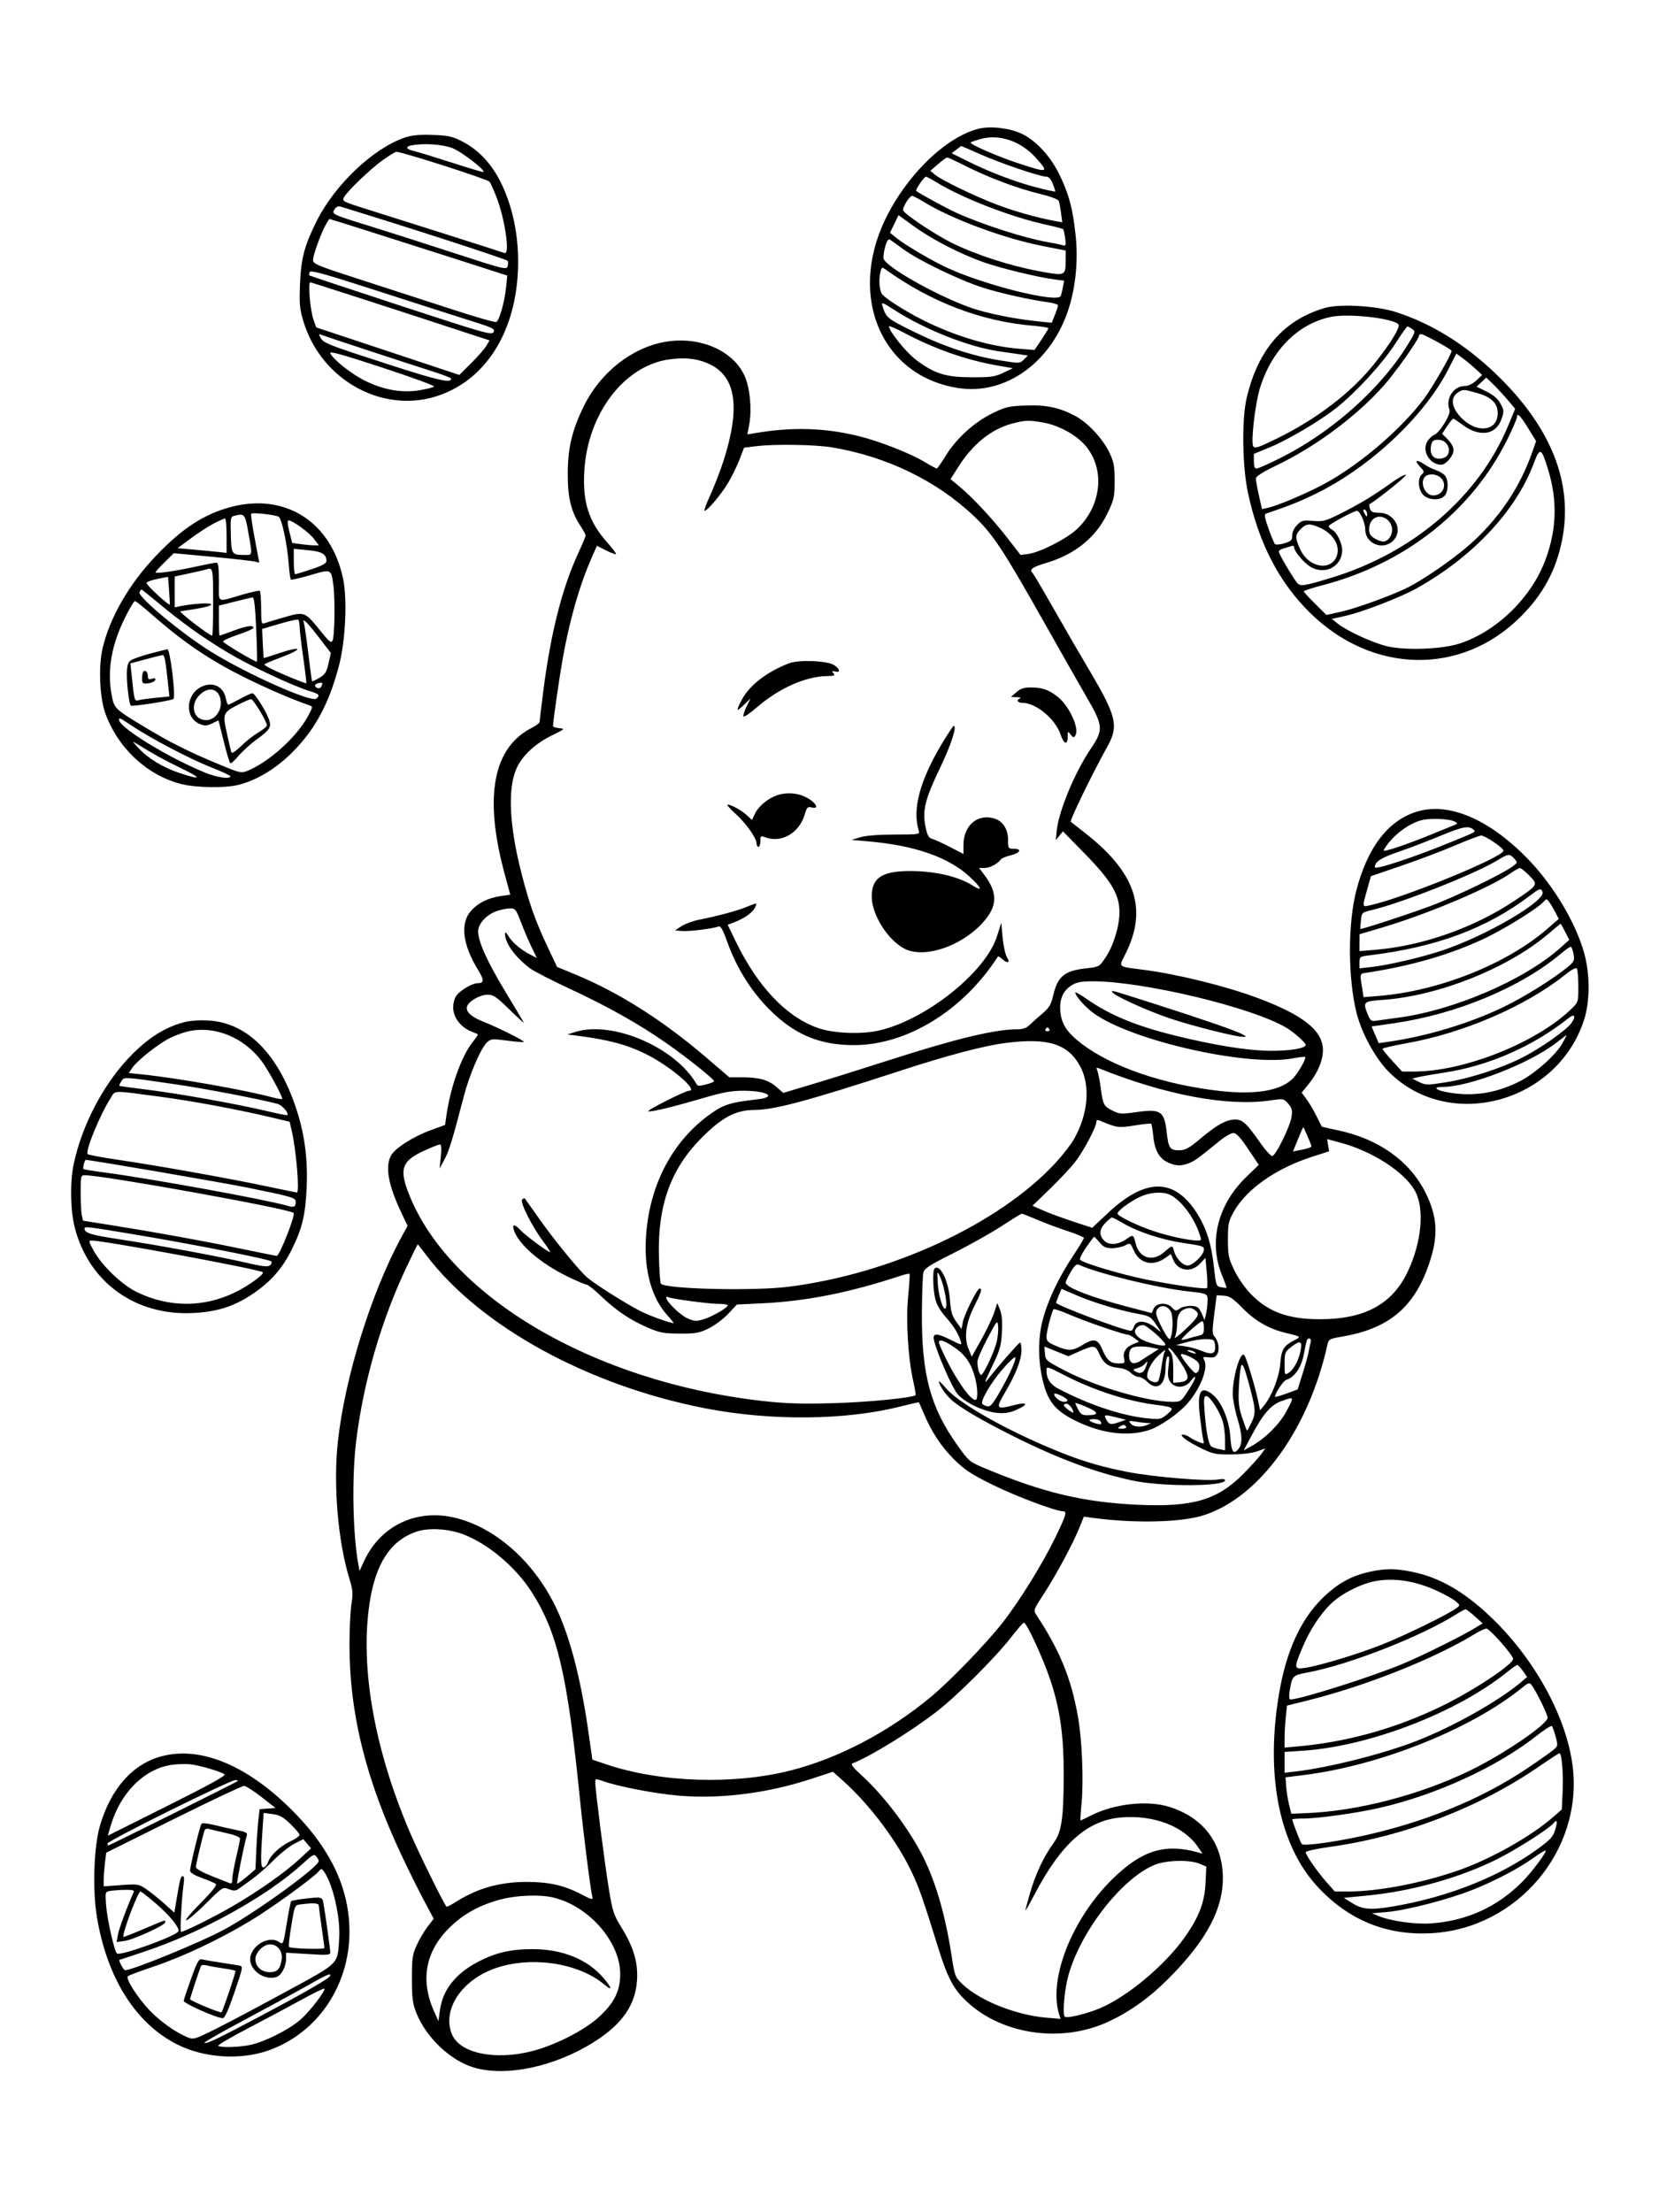 <svg xmlns="http://www.w3.org/2000/svg" width="864" height="1152" viewBox="0 0 864 1152" version="1.1">
	<path d="M 509.628 67.049 C 492.541 71.332, 471.956 91.383, 460.915 114.500 C 441.568 155.006, 459.374 195.920, 499.027 202.072 C 523.984 205.944, 548.127 188.311, 556.838 159.848 C 560.331 148.438, 561.533 134.892, 560.163 122.397 C 558.624 108.360, 556.784 101.418, 551.918 91.281 C 547.104 81.252, 539.464 73.017, 531.657 69.443 C 525.481 66.616, 515.628 65.545, 509.628 67.049 M 210.368 71.794 C 194.018 77.589, 174.355 96.305, 164.976 115 C 158.590 127.728, 156.794 134.462, 156.257 147.681 C 155.829 158.244, 156.054 160.834, 157.955 167.181 C 167.316 198.440, 200.268 216.218, 229.309 205.677 C 252.727 197.176, 267.646 174.007, 269.627 143.061 C 270.729 125.840, 267.659 108.971, 260.915 95.197 C 256.042 85.242, 249.010 77.789, 240.465 73.522 C 235.311 70.948, 233.208 70.505, 225 70.259 C 217.797 70.044, 214.259 70.415, 210.368 71.794 M 510.734 72.379 C 508.112 73.105, 505.741 73.925, 505.465 74.202 C 504.698 74.968, 519.383 81.416, 529.500 84.754 C 546.080 90.226, 546.587 90.094, 539.453 82.159 C 531.664 73.496, 520.468 69.683, 510.734 72.379 M 214.250 75.706 C 210.997 76.332, 211.487 77.729, 215.250 78.553 C 217.037 78.945, 225.911 81.657, 234.970 84.580 C 244.028 87.502, 251.581 89.752, 251.754 89.579 C 252.806 88.527, 240.183 78.838, 235.459 77.071 C 230.197 75.102, 220.594 74.484, 214.250 75.706 M 498.063 77.917 L 495.627 79.790 503.563 83.759 C 515.062 89.510, 529.127 94.874, 539.909 97.619 C 545.084 98.937, 549.426 99.900, 549.558 99.758 C 549.690 99.616, 549.120 97.813, 548.292 95.750 C 547.288 93.250, 546.149 92, 544.875 92 C 541.679 92, 521.111 85.019, 510.621 80.374 C 505.188 77.968, 500.688 76.010, 500.621 76.022 C 500.554 76.034, 499.404 76.887, 498.063 77.917 M 199.774 83.076 C 193.484 87.441, 180.913 99.426, 179.130 102.757 C 178.050 104.775, 178.562 105.039, 191.251 109.001 C 207.561 114.093, 261.035 131.104, 262.750 131.746 C 265.765 132.875, 262.978 113.860, 258.438 102.329 C 256.960 98.573, 255.398 95.114, 254.967 94.642 C 253.681 93.233, 208.972 78.895, 206.351 79.051 C 205.883 79.079, 202.923 80.890, 199.774 83.076 M 488.500 85.496 L 484.500 88.962 487 91.018 C 490.427 93.837, 507.571 102.138, 518.865 106.448 C 527.950 109.915, 539.697 113.257, 548.745 114.947 L 553.229 115.785 552.578 110.880 C 552.221 108.183, 551.688 105.351, 551.396 104.589 C 551.095 103.804, 546.873 102.240, 541.682 100.989 C 530.091 98.196, 515.161 92.619, 503.270 86.640 C 498.193 84.088, 493.693 82.007, 493.270 82.015 C 492.846 82.023, 490.700 83.590, 488.500 85.496 M 479.106 95.529 C 477.789 97.463, 476.889 99.193, 477.106 99.375 C 478.764 100.764, 493.171 108.609, 498.233 110.878 C 512.033 117.066, 533.402 123.933, 545.397 126.034 C 548.754 126.623, 552.354 127.357, 553.397 127.666 C 555.104 128.172, 555.238 127.809, 554.731 124.031 C 554.421 121.723, 553.944 119.611, 553.671 119.337 C 553.397 119.064, 549.298 117.993, 544.561 116.958 C 526.598 113.033, 501.115 103.165, 487.827 94.989 C 485.156 93.345, 482.639 92.003, 482.235 92.007 C 481.831 92.011, 480.423 93.596, 479.106 95.529 M 471.989 105.250 C 470.900 107.037, 470.149 108.950, 470.321 109.500 C 470.935 111.456, 486.502 121.874, 495.624 126.433 C 507.733 132.484, 526.109 138.461, 541.100 141.223 C 554.928 143.770, 554.959 143.757, 554.985 135.483 L 555 130.467 543.365 128.187 C 522.736 124.145, 495.603 114.080, 480.827 104.989 C 478.156 103.345, 475.520 102, 474.970 102 C 474.420 102, 473.079 103.463, 471.989 105.250 M 174.246 108.978 C 172.644 111.543, 172.674 111.557, 193 117.861 C 202.075 120.676, 221.728 126.965, 236.673 131.836 C 262.402 140.222, 263.875 140.586, 264.375 138.673 C 264.666 137.562, 264.678 136.288, 264.402 135.842 C 263.883 135.002, 212.264 118.247, 177.486 107.630 C 176.109 107.210, 175.084 107.636, 174.246 108.978 M 465.727 116.625 L 463.507 121.195 466.503 123.637 C 471.349 127.587, 485.251 135.771, 493.681 139.637 C 513.097 148.541, 550.170 157.770, 552.350 154.242 C 552.608 153.826, 553.128 151.835, 553.506 149.818 L 554.194 146.152 549.347 145.539 C 541.113 144.499, 521.926 139.894, 513 136.816 C 500.829 132.619, 485.806 124.945, 476.224 118.028 L 467.947 112.055 465.727 116.625 M 169.791 116.776 C 167.380 120.858, 163 132.895, 163 135.439 C 163 137.435, 165.395 138.412, 188.750 145.935 C 202.912 150.497, 224.091 157.365, 235.813 161.198 C 247.535 165.030, 257.701 167.945, 258.405 167.675 C 260.019 167.056, 262.801 157.272, 263.586 149.457 L 264.184 143.500 236.342 134.548 C 212.389 126.846, 171.878 114, 171.541 114 C 171.481 114, 170.693 115.249, 169.791 116.776 M 461.028 128.398 C 460.357 130.797, 459.964 133.572, 460.155 134.565 C 461.068 139.310, 493.194 156.853, 509.500 161.512 C 518.730 164.149, 530.788 166.382, 541.627 167.461 L 547.754 168.072 549.377 164.016 C 550.270 161.785, 551 159.546, 551 159.041 C 551 158.536, 548.862 157.829, 546.250 157.469 C 536.159 156.081, 521.334 152.781, 512.120 149.871 C 500.046 146.058, 478.396 135.625, 470.500 129.816 C 467.200 127.388, 463.994 125.094, 463.375 124.719 C 462.662 124.286, 461.802 125.635, 461.028 128.398 M 458.640 141.212 C 457.422 145.761, 457.964 151.821, 459.750 153.609 C 463 156.862, 475.164 164.213, 484.360 168.481 C 500.375 175.913, 516.197 180.397, 530.633 181.594 L 538.766 182.268 542.383 176.897 C 544.372 173.944, 546 171.248, 546 170.907 C 546 170.566, 542.397 169.987, 537.994 169.620 C 511.235 167.388, 485.016 157.405, 461.377 140.447 C 459.401 139.030, 459.210 139.083, 458.640 141.212 M 161.298 141.666 C 160.998 142.447, 160.921 143.240, 161.126 143.427 C 161.332 143.615, 182.775 150.742, 208.778 159.266 C 252.682 173.658, 256.126 174.633, 257.038 172.928 C 257.927 171.267, 256.758 170.696, 244.760 166.927 C 237.467 164.637, 215.827 157.696, 196.672 151.504 C 169.108 142.593, 161.730 140.541, 161.298 141.666 M 161.282 154.750 C 161.594 159.012, 162.490 164.300, 163.272 166.500 L 164.695 170.500 201.947 182.873 L 239.199 195.245 245.394 189.105 C 248.802 185.727, 252.347 181.682, 253.273 180.115 L 254.955 177.267 248.728 175.223 C 204.912 160.845, 162.121 147, 161.498 147 C 161.067 147, 160.970 150.488, 161.282 154.750 M 459.557 159.221 C 461.499 165.454, 461.970 165.851, 475.188 172.397 C 491.093 180.273, 505.806 185.222, 520.377 187.596 C 531.077 189.340, 531.106 189.339, 533.199 187.245 L 535.298 185.147 531.899 184.630 C 530.030 184.346, 524.900 183.604, 520.500 182.981 C 504.657 180.735, 481.673 171.665, 465.673 161.345 C 459.587 157.419, 458.924 157.188, 459.557 159.221 M 690 160.362 C 668.477 166.640, 655.034 182.171, 649.201 207.500 C 646.665 218.516, 646.993 242.646, 649.864 256.273 C 655.363 282.365, 665.934 302.956, 681.996 318.858 C 714.560 351.101, 761.142 352.032, 792.040 321.058 C 803.569 309.501, 810.203 297.310, 813.409 281.785 C 819.622 251.708, 807.880 222.183, 778.608 194.274 C 762.645 179.056, 745.341 168.403, 727 162.504 C 716.795 159.221, 697.701 158.116, 690 160.362 M 693.108 165.015 C 675.864 168.663, 662.195 182.428, 656.129 202.254 C 653.669 210.294, 651.391 230.089, 652.663 232.363 C 653.421 233.717, 655.084 233.190, 664.522 228.605 C 685.334 218.496, 703.526 204.640, 715.410 189.846 C 724.104 179.023, 729.546 170.146, 728.269 168.869 C 725.025 165.625, 702.104 163.112, 693.108 165.015 M 463 169.946 C 463 172.476, 471.882 183.494, 477.059 187.385 C 486.673 194.612, 492.448 196.424, 506 196.465 C 516.075 196.496, 518.120 196.206, 522.500 194.127 L 527.500 191.754 519.500 190.351 C 503.229 187.498, 486.902 181.794, 471.250 173.495 C 466.712 171.089, 463 169.492, 463 169.946 M 726.502 179.167 C 720.045 189.210, 706.350 204.162, 696.236 212.210 C 687.444 219.206, 671.112 228.886, 661.188 232.984 L 653 236.364 653 240.182 C 653 242.812, 653.442 244, 654.418 244 C 655.199 244, 660.728 241.552, 666.705 238.559 C 693.330 225.231, 718.515 202.951, 732.763 180.121 C 737.154 173.085, 737.281 172.678, 735.493 171.371 C 734.461 170.617, 733.343 170, 733.007 170 C 732.671 170, 729.744 174.125, 726.502 179.167 M 166.920 175.850 C 168.434 178.679, 170.596 179.525, 203.341 190.092 C 228.411 198.183, 235.063 199.674, 234.976 197.183 C 234.963 196.807, 231.026 195.249, 226.226 193.720 C 211.387 188.994, 169.603 175.255, 167.634 174.455 C 165.980 173.783, 165.898 173.942, 166.920 175.850 M 739 174.824 C 739 176.608, 726.792 193.900, 720.646 200.823 C 706.582 216.664, 685.306 232.501, 664.957 242.277 C 657.828 245.701, 654.069 248.060, 654.042 249.127 C 654.019 250.022, 654.729 253.984, 655.620 257.930 L 657.241 265.106 660.345 264.424 C 665.662 263.256, 681.103 256.674, 690.246 251.678 C 708.465 241.723, 729.919 223.326, 741.658 207.594 C 746.046 201.712, 756 184.435, 756 182.699 C 756 181.932, 741.527 174, 740.127 174 C 739.507 174, 739 174.371, 739 174.824 M 346.182 178.058 C 328.904 181.128, 312.548 194.120, 304.040 211.535 C 297.828 224.250, 295.693 233.314, 295.684 247 C 295.676 259.470, 297.460 266.563, 302.532 274.227 C 303.889 276.279, 305 278.354, 305 278.839 C 305 279.324, 303.243 283.524, 301.095 288.174 C 292.788 306.153, 286.842 329.555, 283.026 359.288 C 281.912 367.972, 281 375.500, 281 376.018 C 281 376.536, 279.155 377.900, 276.901 379.051 C 256.669 389.372, 251.937 415.009, 262.844 455.208 L 265.749 465.915 261.124 466.568 C 254.329 467.528, 248.923 470.184, 245.250 474.368 C 239.525 480.889, 240.900 491.938, 249.102 505.305 C 252.261 510.455, 252.166 511.998, 248.691 512.004 C 246.001 512.008, 240.106 515.431, 237.772 518.344 C 236.762 519.605, 236.035 522.249, 236.022 524.715 C 235.996 529.672, 239.930 534.933, 245.245 537.049 C 247.035 537.762, 248.658 538.463, 248.850 538.606 C 249.043 538.750, 247.825 540.585, 246.144 542.684 C 240.326 549.946, 234.529 566.231, 232.450 581.152 L 231.802 585.804 224.397 588.505 C 215.025 591.923, 205.570 597.997, 203.556 601.893 C 200.488 607.824, 202.278 617.321, 209.217 631.925 L 212.269 638.350 209.225 643.925 C 193.382 672.939, 179.578 717.287, 175.949 750.825 C 173.502 773.452, 176.016 802.890, 182.070 822.492 C 183.767 827.986, 183.908 829.837, 183.036 835.211 C 182.474 838.670, 182.012 848.114, 182.008 856.199 C 181.989 892.419, 190.509 926.716, 209.532 967 C 213.038 974.425, 218.148 984.698, 220.887 989.828 L 225.868 999.156 222.641 1003.384 C 220.866 1005.709, 218.308 1010.062, 216.957 1013.056 C 214.781 1017.878, 214.503 1019.872, 214.523 1030.500 C 214.542 1040.692, 214.896 1043.377, 216.872 1048.322 C 221.965 1061.069, 234.628 1073.061, 246.791 1076.655 C 263.783 1081.675, 289.450 1076.122, 309.907 1062.999 C 324.232 1053.809, 331.010 1043.889, 331.769 1031 C 332.310 1021.799, 329.931 1013.869, 323.520 1003.500 C 319.627 997.205, 318.985 995.242, 317.140 984 C 314.978 970.817, 310 931.961, 310 928.263 C 310 926.162, 310.133 926.136, 313.955 927.484 C 322.123 930.366, 341.083 934.016, 353.310 935.061 C 375.257 936.937, 399.630 933.855, 422.648 926.294 L 433.797 922.632 439.148 927.420 C 453.064 939.871, 467.361 958.958, 475.030 975.323 C 478.809 983.387, 480.597 988.526, 488.937 1015.302 C 493.108 1028.690, 496.149 1034.754, 501.487 1040.325 C 519.770 1059.407, 552.597 1064.607, 577.979 1052.443 C 589.089 1047.119, 598.418 1040.411, 608.130 1030.763 C 628.750 1010.280, 637.740 992.976, 636.793 975.591 C 635.868 958.604, 625.881 946.177, 608.909 940.895 C 597.496 937.342, 580.326 939.254, 568.129 945.435 C 565.345 946.846, 562.920 948, 562.742 948 C 562.564 948, 562.810 943.837, 563.291 938.750 C 564.381 927.203, 563.530 906.328, 561.486 894.491 C 557.999 874.286, 552.017 859.565, 539.747 840.997 C 538.130 838.549, 538.216 838.305, 543.623 829.997 C 550.089 820.063, 558.740 803.976, 562.094 795.651 L 564.450 789.802 569.468 790.468 C 591.696 793.416, 615.751 792.765, 627.378 788.900 C 656.278 779.293, 681.781 743.825, 691.407 699.854 C 691.930 697.466, 692.644 697.096, 698.743 696.065 C 723.385 691.899, 736.651 680.759, 744.385 657.736 C 749.185 643.449, 748.640 633.546, 742.363 620.998 C 734.112 604.505, 717.755 592.922, 696.522 588.536 C 692.142 587.632, 688.487 586.803, 688.399 586.696 C 688.312 586.588, 687.011 584.025, 685.508 581 C 684.006 577.975, 681.675 574.033, 680.330 572.240 L 677.883 568.980 681.404 564.682 C 686.219 558.806, 688.952 552.390, 688.978 546.900 C 689.026 536.770, 678.783 528.572, 655 519.705 C 638.270 513.467, 613.335 507.308, 595.500 505.006 C 581.818 503.240, 582.539 503.857, 586.044 496.913 C 597.867 473.491, 591.529 454.394, 565.090 433.779 C 561.465 430.953, 558.131 428.330, 557.680 427.950 C 556.961 427.345, 568.573 403.464, 577.038 388.136 C 582.647 377.978, 581.307 372.590, 567.301 349 C 562.893 341.575, 554.674 327.400, 549.036 317.500 C 543.398 307.600, 538.383 299.072, 537.892 298.550 C 535.936 296.468, 537.348 295.399, 545.137 293.065 C 559.992 288.613, 570.829 279.756, 576.840 267.156 C 580.203 260.105, 580.492 258.788, 580.496 250.500 C 580.499 242.810, 580.108 240.663, 577.804 235.747 C 574.508 228.715, 566.658 220.215, 560.261 216.753 C 551.950 212.255, 544.801 210.735, 534.001 211.169 C 525.161 211.524, 523.576 211.905, 516.592 215.357 C 507.188 220.005, 497.956 228.443, 492.500 237.378 C 490.300 240.981, 488.217 243.945, 487.871 243.964 C 487.525 243.984, 484.629 242.426, 481.435 240.503 C 473.934 235.986, 457.457 229.559, 446.844 227.011 C 428.894 222.702, 412.482 222.275, 392.866 225.607 L 389.232 226.224 390.224 220.862 C 391.610 213.377, 390.599 202.264, 387.980 196.175 C 382.111 182.533, 364.344 174.832, 346.182 178.058 M 172.001 184.002 C 173.920 187.587, 183.107 194.815, 190.196 198.316 C 199.847 203.082, 209.366 204.732, 218.490 203.220 C 222.241 202.599, 225.649 201.732, 226.063 201.295 C 226.477 200.858, 214.270 196.391, 198.937 191.370 C 177.496 184.348, 171.276 182.646, 172.001 184.002 M 754.196 192.458 C 741.540 217.174, 712.757 243.976, 684.206 257.629 C 676.026 261.541, 671.494 263.335, 659.259 267.507 C 658.344 267.819, 658.700 269.843, 660.614 275.215 C 662.042 279.222, 663.558 282.872, 663.982 283.327 C 664.407 283.782, 666.609 283.598, 668.877 282.919 C 672.470 281.842, 673 281.313, 673 278.796 C 673 277.028, 673.997 274.912, 675.572 273.337 C 677.884 271.025, 678.720 270.814, 683.822 271.250 C 688.937 271.687, 690.294 271.340, 697.500 267.758 C 707.716 262.680, 715.764 257.839, 724.213 251.692 C 727.905 249.006, 731.488 246.996, 732.176 247.225 C 733.076 247.525, 718.801 259.093, 713.159 262.635 C 712.971 262.753, 713.114 263.783, 713.476 264.925 C 713.998 266.571, 714.965 267, 718.144 267 C 726.375 267, 731 276.090, 725.545 281.545 C 720.207 286.884, 711 283.137, 711 275.626 C 711 272.220, 708.244 266.019, 706.725 266.006 C 705.083 265.993, 692 273.075, 692 273.977 C 692 274.501, 692.841 275.380, 693.870 275.930 C 696.170 277.161, 699 282.911, 699 286.354 C 699 295.035, 690.018 299.747, 682.366 295.081 C 678.948 292.997, 674 287.064, 674 285.049 C 674 284.304, 673.346 284.037, 672.407 284.397 C 671.531 284.733, 669.731 285.280, 668.407 285.613 C 667.083 285.945, 666 286.704, 666 287.300 C 666 288.413, 672.823 300.044, 675.412 303.345 C 677.121 305.523, 678.776 305.297, 693.211 300.914 C 736.114 287.889, 770.179 258.579, 785.538 221.476 L 789.093 212.889 785.135 208.194 C 782.959 205.612, 779.568 201.954, 777.600 200.065 L 774.023 196.630 771.520 198.982 L 769.016 201.333 774.258 203.946 C 777.896 205.758, 780.107 207.683, 781.484 210.235 C 783.328 213.652, 783.364 214.215, 781.984 218.206 C 779.067 226.646, 770.431 227.839, 761.448 221.043 C 759.277 219.400, 757.222 218.043, 756.883 218.028 C 756.543 218.013, 755.091 219.775, 753.655 221.945 L 751.044 225.890 754.022 228.868 C 755.812 230.658, 757 232.892, 757 234.469 C 757 237.315, 753.014 242, 750.593 242 C 744.493 242, 740.232 234.627, 743.474 229.681 C 744.412 228.249, 745.926 226.821, 746.839 226.507 C 749.673 225.532, 755.766 215.650, 754.898 213.435 C 752.669 207.742, 756.963 201, 762.817 201 C 764.704 201, 766.903 199.959, 768.843 198.147 L 771.898 195.293 768.699 192.300 C 766.939 190.654, 763.917 188.140, 761.983 186.713 L 758.466 184.118 754.196 192.458 M 348.500 187.152 C 325.013 190.401, 305.919 215.607, 304.284 245.521 C 303.402 261.653, 306.671 271.743, 316.264 282.507 C 319.002 285.579, 321.038 288.296, 320.788 288.545 C 320.539 288.794, 318.208 287.921, 315.608 286.605 L 310.881 284.212 308.383 289.856 C 301.919 304.459, 296.683 322.607, 293.051 343 C 291.302 352.821, 288 375.781, 288 378.123 C 288 378.536, 289.462 379.014, 291.250 379.187 C 294.369 379.487, 294.219 379.637, 287.551 382.896 C 278.682 387.230, 271.856 393.607, 268.935 400.286 C 264.328 410.821, 265.237 429.904, 271.518 454.500 C 275.634 470.617, 278.790 479.530, 285.150 493 L 290.108 503.500 299.752 507.500 C 322.601 516.978, 345.481 531.521, 368.166 550.989 L 379.833 561 386.666 561.006 C 395.460 561.013, 400.223 562.379, 404.477 566.114 L 407.900 569.119 422.700 564.701 C 430.840 562.271, 448.949 556.604, 462.943 552.108 C 498.022 540.836, 518.123 536, 529.896 536 C 532.711 536, 534.594 535.328, 536.205 533.750 C 537.467 532.513, 540.443 529.856, 542.818 527.846 C 546.362 524.847, 547.367 523.196, 548.428 518.634 C 550.806 508.403, 554.276 505.513, 565.698 504.251 C 572.445 503.506, 572.526 503.461, 575.740 498.652 C 579.900 492.427, 583 482.352, 583 475.054 C 583 465.822, 578.839 458.766, 565.102 444.703 L 553.579 432.907 551.709 435.203 L 549.840 437.500 550.353 432.417 C 551.364 422.400, 559.861 401.986, 568.016 389.976 C 574.681 380.161, 574.548 377.924, 566.471 364 C 562.802 357.675, 552.953 340.350, 544.585 325.500 C 522.517 286.339, 517.241 278.319, 507.342 268.886 C 487.865 250.328, 461.555 237.601, 433 232.925 C 424.317 231.504, 403.442 231.187, 394 232.333 L 387.500 233.123 385.132 239.311 C 383.829 242.715, 381.143 248.200, 379.163 251.500 C 375.515 257.581, 368.416 266, 366.937 266 C 366.493 266, 367.844 262.288, 369.939 257.750 C 372.034 253.213, 375.129 245.191, 376.815 239.924 C 385.593 212.508, 383.396 196.442, 369.967 189.845 C 363.729 186.782, 357.149 185.956, 348.500 187.152 M 759.762 204.073 C 755.219 206.720, 755.626 211.857, 760.814 217.339 C 768.957 225.946, 780 224.678, 780 215.136 C 780 209.976, 776.655 206.728, 769.178 204.630 C 762.455 202.744, 762.082 202.722, 759.762 204.073 M 790 217.339 C 790 218.075, 787.805 223.137, 785.123 228.589 C 766.772 265.884, 731.961 293.435, 688.944 304.709 C 683.475 306.142, 679 307.596, 679 307.939 C 679 308.282, 681.656 311.191, 684.902 314.403 L 690.805 320.244 698.334 318.569 C 706.505 316.751, 725.486 309.832, 733.500 305.750 C 741.570 301.640, 755.906 291.786, 764.209 284.643 C 780.018 271.042, 791.401 254.411, 798.117 235.101 L 799.995 229.702 795.767 222.851 C 791.653 216.183, 790 214.603, 790 217.339 M 527.024 220.603 C 516.182 223.517, 506.571 231.273, 499.035 243.190 L 495.045 249.500 499.772 253.432 C 506.636 259.140, 516.941 270.216, 524.719 280.243 L 531.500 288.986 535.500 288.467 C 541.590 287.677, 555.388 280.652, 560.808 275.583 C 573.859 263.375, 575.727 243.924, 565.017 231.757 C 560.232 226.321, 551.416 221.525, 543.566 220.087 C 536.067 218.713, 533.793 218.784, 527.024 220.603 M 745.430 231.421 C 744.115 236.664, 746.657 239.805, 751.279 238.645 C 756.885 237.238, 754.935 229, 748.996 229 C 746.701 229, 745.902 229.542, 745.430 231.421 M 798.760 241.337 C 789.500 266.045, 766.970 290.077, 737.795 306.366 C 729.393 311.057, 709.754 318.659, 700.832 320.674 L 693.637 322.299 696.569 324.654 C 701.457 328.582, 715.076 334.837, 722.500 336.564 C 732.123 338.803, 750.928 338.098, 760 335.159 C 779.592 328.811, 797.736 311.067, 805.007 291.143 C 810.807 275.250, 811.149 260.316, 806.085 243.986 C 802.706 233.088, 801.953 232.816, 798.760 241.337 M 739.352 242.845 C 741.759 245.358, 741.898 245.840, 740.539 246.968 C 738.122 248.973, 738.571 255.248, 741.314 257.826 C 744.232 260.566, 750.013 260.748, 752.345 258.171 C 754.322 255.987, 754.466 250.198, 752.605 247.746 C 751.872 246.781, 749.749 245.474, 747.887 244.843 C 746.024 244.211, 743.306 242.863, 741.846 241.847 C 737.804 239.035, 736.284 239.643, 739.352 242.845 M 742.200 248.200 C 739.209 251.191, 742.124 258, 746.394 258 C 751.651 258, 754.020 252.138, 750.171 248.655 C 748.032 246.719, 743.916 246.484, 742.200 248.200 M 120.373 263.979 C 106.255 267.680, 94.655 275.260, 80.919 289.760 C 67.124 304.322, 57.166 321.648, 53.419 337.607 C 51.215 346.998, 51.899 363.236, 54.845 371.432 C 61.302 389.401, 76.385 403.555, 94 408.179 C 101.967 410.270, 117.563 410.492, 124.612 408.615 C 134.248 406.049, 143.964 400.089, 152.500 391.506 C 164.203 379.740, 171.537 365.996, 176.615 346.313 C 179.995 333.215, 180.939 311.943, 178.624 301.094 C 172.351 271.709, 148.602 256.578, 120.373 263.979 M 710.015 265.691 C 710.024 266.136, 710.467 267.175, 711 268 C 711.835 269.293, 711.971 269.266, 711.985 267.809 C 711.993 266.879, 711.550 265.840, 711 265.500 C 710.450 265.160, 710.007 265.246, 710.015 265.691 M 130.840 267.494 C 130.538 267.796, 131.347 273.546, 132.638 280.271 C 133.930 286.997, 134.989 292.661, 134.993 292.857 C 134.997 293.053, 134.248 292.926, 133.330 292.573 C 132.411 292.220, 122.398 291.065, 111.080 290.005 L 90.500 288.079 85.750 292.752 C 83.138 295.322, 81 297.705, 81 298.047 C 81 298.892, 90.894 297.477, 102.138 295.023 C 107.236 293.910, 111.990 293, 112.703 293 C 113.679 293, 114 295.478, 114 303.019 C 114 314.529, 112.391 313.685, 126.500 309.574 C 130.900 308.292, 134.838 307.440, 135.250 307.680 C 135.662 307.921, 136 311.965, 136 316.666 C 136 324.181, 136.198 325.138, 137.642 324.584 C 138.544 324.238, 143.246 322.814, 148.090 321.420 C 158.610 318.394, 158.814 318.471, 166.952 328.628 C 171.376 334.148, 172.427 334.988, 173.196 333.614 C 174.312 331.620, 174.578 311.500, 173.582 304.452 C 172.421 296.242, 172.505 296.276, 161.588 299.500 C 156.314 301.057, 151.763 302.096, 151.475 301.808 C 151.187 301.520, 150.718 298.183, 150.432 294.392 C 149.588 283.175, 146.774 269.945, 145.044 269.056 C 143.059 268.037, 131.562 266.772, 130.840 267.494 M 121.714 268.696 C 120.133 269.107, 119.961 270.235, 120.214 278.525 C 120.529 288.835, 120.616 288.956, 127.750 288.986 C 131.546 289.002, 131.495 289.384, 129.338 277.308 C 127.572 267.425, 127.391 267.220, 121.714 268.696 M 714.655 270.829 C 712.939 272.724, 712.486 276.684, 713.765 278.600 C 714.743 280.065, 718.499 282, 720.363 282 C 722.774 282, 725 279.085, 725 275.929 C 725 270.178, 718.254 266.852, 714.655 270.829 M 111.392 272.582 C 108.636 274.002, 103.257 277.482, 99.440 280.314 L 92.500 285.464 100.500 286.165 C 104.900 286.550, 110.638 287.099, 113.250 287.386 L 118 287.906 118 278.953 C 118 274.029, 117.641 270, 117.202 270 C 116.763 270, 114.148 271.162, 111.392 272.582 M 150.704 276.877 L 152.184 282.753 156.732 283.377 C 159.233 283.720, 162.364 284, 163.690 284 L 166.102 284 163.474 280.555 C 160.904 277.185, 152.359 271, 150.274 271 C 149.588 271, 149.738 273.042, 150.704 276.877 M 677.455 275.455 C 674.587 278.322, 674.449 279.745, 676.548 284.768 C 678.609 289.702, 681.562 292.700, 685.706 294.068 C 690.184 295.546, 694.403 293.856, 696.027 289.934 C 698.268 284.525, 694.667 278.116, 687.579 274.896 C 682.156 272.434, 680.377 272.532, 677.455 275.455 M 153 292.399 C 153 296.029, 153.336 299, 153.747 299 C 154.157 299, 157.982 297.838, 162.247 296.418 C 167.927 294.526, 170 293.374, 170 292.109 C 170 288.542, 167.661 287.193, 160.250 286.487 L 153 285.797 153 292.399 M 107.500 296.515 C 106.950 296.712, 103.013 297.621, 98.750 298.537 L 91 300.201 91 308.225 L 91 316.250 93.971 315.656 C 101.005 314.249, 110 313.753, 110 314.772 C 110 315.634, 104.858 316.775, 94 318.322 C 92.749 318.500, 109.028 331, 110.511 331 C 110.780 331, 111 323.125, 111 313.500 C 111 295.855, 110.887 295.305, 107.500 296.515 M 82.074 301.441 C 79.090 302.023, 76.492 302.983, 76.300 303.572 C 76.002 304.491, 87.984 315.560, 88.433 314.781 C 88.523 314.627, 88.349 311.323, 88.048 307.441 L 87.500 300.381 82.074 301.441 M 72.666 308.429 C 71.731 310.865, 94.826 330.060, 109.942 339.410 C 128.933 351.158, 162.152 365.949, 164.733 363.807 C 166.795 362.096, 166.236 361.387, 161.767 360.048 C 153.024 357.429, 131.078 347.194, 119.478 340.327 C 106.334 332.545, 94.956 324.442, 82.310 313.856 C 77.805 310.085, 73.915 307, 73.666 307 C 73.418 307, 72.967 307.643, 72.666 308.429 M 122.250 313.299 L 114 315.383 114 323.191 C 114 327.486, 114.171 331, 114.381 331 C 114.590 331, 117.751 329.875, 121.404 328.500 C 128.314 325.899, 132 325.349, 132 326.918 C 132 327.423, 128.377 329.042, 123.950 330.517 C 119.522 331.991, 116.034 333.601, 116.200 334.095 C 116.544 335.124, 133.286 345.047, 133.804 344.529 C 133.992 344.341, 133.824 336.720, 133.430 327.594 C 132.949 316.453, 132.350 311.035, 131.607 311.107 C 130.998 311.166, 126.787 312.153, 122.250 313.299 M 65.209 321.427 C 58.223 335.455, 55.857 348.296, 57.961 360.767 C 59.347 368.986, 59.335 368.974, 75.500 378.709 C 88.604 386.600, 97.769 391.212, 113 397.581 C 125.135 402.655, 125.602 402.765, 129 401.362 C 140.152 396.754, 154.391 383.907, 160.312 373.112 C 162.915 368.366, 162.989 367.939, 161.312 367.366 C 152.600 364.389, 139.206 358.632, 127.765 352.948 C 109.073 343.660, 95.604 334.528, 78.813 319.761 C 74.584 316.042, 70.738 313, 70.265 313 C 69.793 313, 67.517 316.792, 65.209 321.427 M 145.505 324.875 L 136.511 327.521 136.851 335.010 C 137.038 339.130, 137.260 342.573, 137.345 342.663 C 137.430 342.752, 140.650 341.751, 144.500 340.438 C 157.405 336.038, 158.645 337.706, 146 342.456 C 141.875 344.005, 138.147 345.587, 137.715 345.971 C 137.284 346.355, 141.944 348.796, 148.070 351.396 C 154.197 353.996, 159.341 355.983, 159.502 355.812 C 159.662 355.640, 158.957 349.650, 157.934 342.500 C 156.911 335.350, 156.058 328.064, 156.037 326.309 C 156.017 324.554, 155.662 322.918, 155.250 322.674 C 154.838 322.430, 150.452 323.420, 145.505 324.875 M 158.308 324.508 C 158.637 325.604, 159.665 332.800, 160.594 340.500 C 161.523 348.200, 162.387 354.631, 162.515 354.791 C 162.643 354.950, 164.354 354.134, 166.317 352.976 C 169.330 351.198, 170.074 350.027, 171.097 345.456 L 172.309 340.041 166.621 332.616 C 163.493 328.531, 160.208 324.588, 159.322 323.853 C 157.918 322.687, 157.788 322.771, 158.308 324.508 M 77.806 340.463 C 73.025 341.717, 68.413 343.445, 67.556 344.301 C 66.487 345.370, 66.019 347.679, 66.060 351.679 C 66.119 357.504, 67.309 366.643, 68.113 367.446 C 68.739 368.072, 89.354 364.859, 90.331 363.983 C 91.635 362.814, 88.593 337.898, 87.171 338.091 C 86.802 338.140, 82.588 339.208, 77.806 340.463 M 75.707 343.366 L 67.913 345.458 68.492 350.979 C 69.995 365.313, 69.975 365.242, 72.326 364.602 C 73.522 364.277, 77.588 363.714, 81.362 363.351 L 88.223 362.692 87.573 356.596 C 86.172 343.460, 85.703 341.005, 84.621 341.137 C 84.005 341.212, 79.993 342.215, 75.707 343.366 M 410.971 345.383 C 399.165 349.929, 390.054 357.053, 386.078 364.847 C 383.198 370.492, 383.461 370.915, 387.445 367.053 L 390.891 363.713 388.854 367.831 C 387.733 370.096, 386.978 372.433, 387.175 373.024 C 387.372 373.616, 390.451 371.567, 394.017 368.470 C 405.609 358.404, 419.525 352.207, 430.872 352.058 C 434.535 352.009, 435.053 351.769, 434.065 350.579 C 433.097 349.412, 433.255 349.254, 434.943 349.695 C 437.856 350.457, 437.504 348.376, 434.373 346.325 C 430.902 344.050, 415.991 343.450, 410.971 345.383 M 74.639 349.694 C 74.288 350.046, 74 351.637, 74 353.230 C 74 355.883, 74.267 356.100, 77.173 355.813 C 78.918 355.641, 80.546 354.890, 80.791 354.145 C 81.113 353.166, 80.649 352.977, 79.118 353.462 C 77.441 353.995, 77 353.717, 77 352.126 C 77 349.983, 75.695 348.638, 74.639 349.694 M 165.750 355.757 C 163.640 356.227, 163.465 357.581, 165.417 358.330 C 166.197 358.629, 167.107 358.163, 167.441 357.294 C 168.169 355.397, 168.012 355.254, 165.750 355.757 M 105.325 357.436 C 96.716 361.243, 95.892 373.641, 104.025 377.010 C 106.668 378.105, 107.651 378.060, 110.473 376.714 L 113.802 375.127 116.519 386.077 C 118.013 392.100, 119.555 397.225, 119.946 397.466 C 120.336 397.708, 122.284 395.958, 124.274 393.577 C 126.264 391.196, 130.606 387.280, 133.923 384.874 C 140.686 379.970, 141.521 378.522, 139.974 374.382 C 138.234 369.728, 132.674 361, 131.448 361 C 130.828 361, 127.885 362.342, 124.910 363.982 C 121.934 365.622, 119.213 366.972, 118.861 366.982 C 118.510 366.992, 117.939 365.487, 117.592 363.637 C 116.466 357.638, 111.056 354.903, 105.325 357.436 M 529.306 360.468 L 526.500 362.937 529.500 363.047 C 531.150 363.108, 531.938 363.385, 531.250 363.662 C 529.087 364.535, 529.891 366, 532.533 366 C 539.497 366, 549.638 374.413, 552.300 382.400 C 554.006 387.518, 555.989 388.280, 556.032 383.833 C 556.062 380.645, 556.129 380.587, 557.571 382.495 C 558.866 384.208, 559.214 384.279, 560.038 382.995 C 562.287 379.488, 556.940 367.705, 550.945 362.956 C 546.135 359.147, 542.906 358, 536.991 358 C 533.227 358, 531.470 358.565, 529.306 360.468 M 103.923 361.923 C 98.678 367.168, 100.745 375, 107.374 375 C 111.473 375, 115 370.930, 115 366.200 C 115 358.995, 109.121 356.725, 103.923 361.923 M 124.089 366.942 C 116.081 371.054, 115.893 371.521, 118.141 381.783 C 119.191 386.577, 120.249 391.060, 120.492 391.745 C 120.764 392.513, 122.717 391.257, 125.589 388.466 C 128.149 385.977, 132.214 382.787, 134.622 381.376 C 137.030 379.965, 139 378.333, 139 377.751 C 139 375.711, 131.890 364.001, 130.701 364.082 C 130.040 364.127, 127.065 365.414, 124.089 366.942 M 62 374.804 C 62 378.805, 87.692 394.576, 106.973 402.411 C 113.034 404.874, 120.020 405.861, 119.983 404.250 C 119.973 403.837, 115.396 401.711, 109.811 399.524 C 99.125 395.340, 78.607 384.574, 68.661 377.932 C 62.377 373.736, 62 373.559, 62 374.804 M 490.915 386.640 C 479.112 406.181, 475 421.360, 478.484 432.525 C 479.096 434.487, 478.704 434.551, 465.808 434.582 C 457.399 434.603, 450.843 435.124, 448 435.998 L 443.500 437.382 452.500 438.171 C 476.416 440.267, 493.917 446.366, 504.815 456.401 C 511.315 462.387, 512.133 464.675, 506.495 461.099 C 499.334 456.557, 487.326 453.695, 475 453.590 C 459.474 453.459, 454 456.932, 454 466.913 C 454 476.297, 462.384 489.604, 471.098 494.050 C 481.222 499.215, 500.228 493.002, 511.479 480.849 C 519.602 472.076, 519.859 465.060, 512.418 455.304 L 509.898 452 512.727 452 C 515.449 452, 519.730 449.759, 521.212 447.558 C 521.604 446.976, 523.821 446.037, 526.139 445.470 C 531.273 444.215, 532.515 442, 528.083 442 C 525.086 442, 525 441.872, 525 437.404 C 525 431.654, 522.178 427.419, 517.481 426.122 C 508.856 423.741, 501.769 430.011, 501.769 440.023 L 501.769 444.698 494.635 441.020 C 490.711 438.997, 486.530 437.093, 485.346 436.789 C 483.653 436.355, 482.934 434.998, 481.990 430.454 C 480.270 422.167, 481.794 416.028, 489.588 399.843 C 495.281 388.022, 498.544 378, 496.699 378 C 496.388 378, 493.786 381.888, 490.915 386.640 M 72 389.437 C 76.992 394.875, 84.676 399.570, 93.348 402.481 C 105.005 406.394, 105.473 405.442, 94.500 400.136 C 85.493 395.780, 79.628 392.552, 71.294 387.364 C 68.703 385.751, 68.754 385.902, 72 389.437 M 404.500 414.207 C 399.854 415.830, 395.037 419.855, 393.248 423.606 L 391.623 427.013 389.062 424.621 C 386.303 422.044, 380.822 419, 378.942 419 C 378.305 419, 380.046 421.034, 382.811 423.520 C 388.411 428.555, 394 436.373, 394 439.171 C 394 440.177, 394.450 441, 395 441 C 395.550 441, 396 439.661, 396 438.025 C 396 435.244, 396.168 435.113, 398.565 436.025 C 406.906 439.196, 416.254 433.803, 419.085 424.186 C 420.217 420.342, 420.616 419.938, 422.758 420.475 C 426.879 421.510, 425.030 417.940, 420.093 415.330 C 415.372 412.834, 409.613 412.419, 404.500 414.207 M 738.929 422.367 C 723.509 426.525, 712.330 440.715, 706.369 463.696 C 701.890 480.968, 701.959 509.535, 706.525 527.613 C 709.198 538.195, 716.382 551.271, 723.355 558.244 C 754.647 589.536, 811.042 574.409, 825.008 530.976 C 828.043 521.535, 828.105 507.795, 825.161 496.782 C 821.091 481.556, 809.851 462.331, 797.073 448.743 C 777.105 427.508, 755.766 417.828, 738.929 422.367 M 739.396 427.356 C 732.069 429.761, 724.366 436.064, 720.594 442.741 C 719.828 444.097, 732.311 439.946, 746 434.292 C 750.675 432.361, 755.625 430.349, 757 429.820 C 759.227 428.964, 759.312 428.754, 757.776 427.894 C 754.804 426.231, 743.805 425.909, 739.396 427.356 M 750.500 435.112 C 743.900 437.854, 734.002 441.640, 728.503 443.526 C 719.071 446.761, 716 448.749, 716 451.621 C 716 453.131, 735.619 446.689, 754.500 438.979 C 769.248 432.958, 768.680 433.260, 767.433 432.096 C 765.009 429.834, 761.850 430.397, 750.500 435.112 M 758.191 440.100 C 751.971 442.792, 739.479 447.530, 730.431 450.628 L 713.980 456.262 712.532 461.381 C 709.320 472.738, 709.295 472.310, 713.114 471.507 C 730.178 467.924, 783 446.357, 783 442.974 C 783 441.558, 773.301 434.996, 771.366 435.103 C 770.340 435.159, 764.411 437.408, 758.191 440.100 M 779.500 448.198 C 768.038 455.177, 729.727 470.312, 714.348 473.938 C 709.276 475.134, 709.189 475.218, 708.758 479.326 C 708.518 481.622, 708.385 483.598, 708.463 483.719 C 708.761 484.179, 732.098 476.565, 745 471.798 C 757.810 467.066, 782.640 455.063, 787.974 451.026 C 790.407 449.184, 790.417 449.119, 788.569 447.077 C 786.178 444.435, 785.554 444.512, 779.500 448.198 M 787.058 454.529 C 776.161 462.224, 743.454 476.049, 719.264 483.185 L 708.028 486.500 708.014 490.894 L 708 495.288 716.250 494.604 C 740.865 492.565, 767.798 483.074, 788.758 469.054 C 801.169 460.752, 801.159 460.771, 796.456 455.955 C 794.332 453.780, 792.123 452.022, 791.547 452.049 C 790.971 452.076, 788.951 453.192, 787.058 454.529 M 796.894 466.331 C 774.146 483.576, 748.001 493.275, 712.750 497.547 C 708.241 498.093, 708 498.278, 708 501.190 L 708 504.258 714.250 503.569 C 723.053 502.599, 740.883 498.416, 751.500 494.830 C 774.435 487.084, 805.125 469.095, 803.340 464.443 C 802.549 462.383, 801.821 462.596, 796.894 466.331 M 804.041 469.450 C 801.360 472.681, 784.338 483.313, 773.532 488.506 C 756.176 496.847, 734.794 503.089, 711.892 506.500 C 707.994 507.081, 708.129 506.570, 709.526 515.388 L 710.142 519.276 718.321 518.600 C 749.448 516.027, 784.550 502.055, 805.651 483.840 L 811.801 478.530 809.979 475.015 C 808.977 473.082, 807.535 470.672, 806.776 469.660 C 805.506 467.967, 805.286 467.951, 804.041 469.450 M 389.044 472.174 C 384.476 474.141, 373.788 477.035, 363.975 478.963 C 360.936 479.560, 356.886 481.050, 354.975 482.274 L 351.500 484.500 355.328 484.815 C 359.026 485.119, 371.297 483.591, 374.248 482.458 C 375.319 482.047, 376.518 484.213, 378.889 490.841 C 383.564 503.912, 391.108 516.004, 400.500 525.486 C 413.620 538.731, 426.863 544.311, 445 544.236 C 472.540 544.122, 501.737 526.091, 519.724 498.089 C 519.869 497.864, 520.813 498.426, 521.823 499.339 C 524.661 501.908, 526.343 501.453, 524.486 498.619 C 523.628 497.310, 522.593 492.698, 522.185 488.369 L 521.444 480.500 519.251 487.500 C 513.447 506.023, 482.883 530.607, 458.317 536.512 C 448.743 538.813, 433.912 538.204, 425.539 535.166 C 409.224 529.246, 394.404 513.499, 383.074 490.041 L 378.989 481.583 382.744 480.127 C 387.671 478.217, 391.743 475.349, 393.083 472.845 C 393.676 471.736, 394.013 470.700, 393.831 470.542 C 393.649 470.385, 391.495 471.119, 389.044 472.174 M 258.500 474.502 C 253.339 476.327, 249 481.119, 249 484.993 C 249 490.267, 253.790 500.881, 263.154 516.355 C 268.194 524.685, 272.532 531.950, 272.795 532.500 C 273.058 533.050, 269.714 530.013, 265.364 525.750 C 258.475 518.999, 256.994 518, 253.876 518 C 249.805 518, 243.695 521.629, 243.169 524.360 C 242.654 527.034, 245.496 529.569, 251.829 532.084 C 259.603 535.171, 273.305 542.029, 272.769 542.564 C 272.528 542.805, 268.632 542.504, 264.111 541.896 C 256.602 540.885, 255.709 540.950, 253.790 542.645 C 250.560 545.499, 244.569 559.349, 241.525 571 C 235.513 594.008, 233.908 599.246, 231.481 603.779 L 228.953 608.500 229.575 602.250 C 230.017 597.808, 229.860 596, 229.033 596 C 228.393 596, 224.558 597.530, 220.512 599.399 C 209.542 604.467, 207.975 608.575, 212.464 620.500 C 232.875 674.727, 308.895 719.629, 397.076 729.543 C 409.177 730.903, 417.132 731.151, 434 730.695 C 451.823 730.212, 475.438 727.895, 476.842 726.491 C 477.035 726.299, 476.466 722.947, 475.578 719.043 C 472.887 707.210, 471.720 687.367, 472.976 674.800 C 473.584 668.721, 473.898 663.564, 473.674 663.340 C 473.450 663.116, 471.294 663.588, 468.883 664.388 C 442.774 673.051, 419.953 677.598, 397.141 678.683 L 383.782 679.318 379.266 684.147 C 376.782 686.803, 372.218 690.219, 369.125 691.738 C 364.154 694.179, 362.395 694.495, 354 694.461 C 345.686 694.427, 343.617 694.042, 337.429 691.383 C 328.245 687.436, 321.010 682.575, 313.148 675.066 C 309.654 671.730, 306.256 669, 305.595 669 C 304.935 669, 300.593 667.165, 295.947 664.923 C 281.347 657.876, 269.782 647.834, 267.533 640.250 C 266.645 637.257, 268.097 637.404, 271.076 640.608 C 273.610 643.335, 285.274 652, 286.409 652 C 286.770 652, 285.238 649.580, 283.005 646.622 C 277.165 638.888, 270.644 625.956, 271.933 624.667 C 272.502 624.098, 273.126 623.828, 273.321 624.067 C 273.515 624.305, 276.839 629, 280.707 634.500 C 288.414 645.458, 301.095 661.022, 305.622 665.079 C 309.305 668.380, 326.120 679.022, 333.681 682.838 C 338.406 685.223, 348.899 689, 350.798 689 C 351.037 689, 349.554 687.142, 347.502 684.870 C 339.397 675.899, 335.453 661.776, 336.367 645 C 337.909 616.701, 350.781 592.789, 372.090 578.641 C 377.517 575.038, 381.542 573.922, 394.250 572.500 C 404.994 571.297, 399.693 568, 387.015 568 C 380.920 568, 376.397 568.812, 366.830 571.626 C 350.393 576.459, 339.093 579.202, 337.666 578.705 C 336.473 578.289, 356.867 568, 358.885 568 C 364.054 568, 348.955 555.143, 336.541 548.974 C 326.507 543.987, 317.005 541.444, 300.500 539.328 L 295.500 538.686 299.500 537.420 C 318.961 531.259, 351.927 545.448, 362.832 564.678 C 363.339 565.573, 364.522 565.583, 367.750 564.721 C 370.087 564.097, 371.970 563.342, 371.933 563.043 C 371.794 561.914, 357.863 550.778, 347.615 543.603 C 332.968 533.350, 316.967 524.325, 296.714 514.895 C 287.293 510.509, 277.990 505.722, 276.042 504.258 C 268.342 498.471, 262.994 491.097, 263.004 486.282 C 263.006 485.042, 263.588 485.453, 264.919 487.634 C 266.945 490.958, 271.524 494.766, 276.539 497.298 L 279.577 498.833 276.832 493.166 C 275.322 490.050, 272.838 484.238, 271.312 480.250 C 268.705 473.438, 268.355 473.003, 265.519 473.044 C 263.859 473.068, 260.700 473.724, 258.500 474.502 M 806.500 486.204 C 785.385 504.243, 748.800 518.798, 719.750 520.718 C 709.985 521.363, 709.618 521.756, 712.443 528.518 C 713.692 531.508, 714.264 531.913, 716.693 531.526 C 718.237 531.280, 723.325 530.580, 728 529.970 C 757.171 526.166, 794.056 510.262, 812.882 493.370 L 817.264 489.438 815.112 485.219 C 813.928 482.899, 812.856 481.018, 812.730 481.039 C 812.603 481.061, 809.800 483.385, 806.500 486.204 M 812.845 496.659 C 792.050 514.173, 758.474 528.168, 726.051 532.835 L 714.318 534.524 716.166 538.874 L 718.014 543.225 722.757 542.547 C 743.084 539.640, 765.110 533.009, 782.988 524.413 C 793.922 519.156, 809.631 509.326, 816.834 503.234 C 819.857 500.677, 820.103 500.068, 819.473 496.707 C 819.090 494.668, 818.420 493, 817.983 493 C 817.547 493, 815.234 494.647, 812.845 496.659 M 815 507.688 C 794.458 524.053, 762.229 537.951, 732.490 543.267 C 725.623 544.495, 720.003 545.801, 720.002 546.169 C 720.001 546.538, 722.295 549.350, 725.100 552.419 L 730.201 558 736.424 558 C 762.405 558, 800.110 543.023, 818.250 525.497 C 821.986 521.887, 822 521.845, 821.985 513.687 C 821.976 509.184, 821.639 505.006, 821.235 504.403 C 820.759 503.693, 818.561 504.851, 815 507.688 M 558.299 512.960 C 553.664 515.786, 551.687 520.218, 552.217 526.599 C 552.773 533.311, 555.717 537.765, 563.500 543.673 C 579.212 555.600, 606.180 564.807, 634.980 568.075 C 654.201 570.257, 667.438 567.937, 673.595 561.310 C 676.330 558.366, 680.427 551.094, 679.739 550.406 C 679.519 550.186, 676.675 550.507, 673.419 551.119 C 649.733 555.576, 589.661 542.030, 569.721 527.736 C 565.286 524.556, 560 518.631, 560 516.839 C 560 516.414, 562.813 518.022, 566.250 520.411 C 577.934 528.532, 591.306 534.095, 611 539.028 C 631.651 544.200, 649.691 547.118, 661.556 547.204 C 671.785 547.277, 680 545.903, 680 544.119 C 680 542.975, 673.859 537.528, 669.928 535.186 C 652.139 524.585, 595.437 510.991, 569.064 511.004 C 563.327 511.007, 560.727 511.479, 558.299 512.960 M 579.335 516.733 C 580.500 518.618, 597.031 526.148, 608.892 530.197 C 620.412 534.130, 643.663 540.002, 647.500 539.948 C 649.246 539.924, 649.175 539.743, 646.949 538.532 C 643.715 536.773, 625.885 530.613, 601.500 522.830 C 577.655 515.219, 578.552 515.465, 579.335 516.733 M 817 530.094 C 798.593 544.781, 775.498 554.952, 752.487 558.502 C 746.444 559.435, 740.150 560.531, 738.500 560.938 L 735.500 561.678 739.100 563.453 C 742.508 565.133, 743.255 565.140, 753.049 563.589 C 765.377 561.636, 781.419 556.456, 792.638 550.805 C 802.089 546.045, 815.475 536.677, 818.288 532.854 C 820.919 529.278, 820.133 527.594, 817 530.094 M 95.112 532.516 C 85.919 535.099, 77.957 540.042, 69.372 548.496 C 54.804 562.843, 42.922 584.919, 38.422 606 C 36.393 615.505, 36.619 630.189, 38.932 639.234 C 46.248 667.841, 70.647 685.370, 100.873 683.735 C 113.256 683.065, 121.910 680.286, 131.422 673.924 C 140.959 667.545, 147.060 660.615, 152.041 650.500 C 157.478 639.459, 159.101 632.563, 159.723 617.860 C 160.348 603.088, 158.527 589.893, 154.027 576.580 C 144.461 548.279, 128.484 532.470, 108.385 531.416 C 103.207 531.144, 98.651 531.522, 95.112 532.516 M 544.500 536 C 544.160 536.550, 544.610 537, 545.500 537 C 546.390 537, 546.840 536.550, 546.500 536 C 546.160 535.450, 545.710 535, 545.500 535 C 545.290 535, 544.840 535.450, 544.500 536 M 98.326 536.986 C 96.030 537.472, 91.755 539.004, 88.825 540.389 C 82.873 543.205, 71.329 552.323, 68.769 556.230 L 67.100 558.778 73.800 559.465 C 92.125 561.343, 127.052 567.486, 141.750 571.415 C 144.637 572.187, 147 572.556, 147 572.234 C 147 570.567, 139.497 556.845, 136.223 552.524 C 126.873 540.185, 112.008 534.091, 98.326 536.986 M 810.500 543.017 C 796.839 553.709, 765.252 566, 751.435 566 C 745.815 566, 747.528 567.712, 754.332 568.897 C 767.041 571.110, 778.782 569.348, 790.832 563.418 C 799.114 559.342, 810.199 549.549, 813.817 543.112 C 815.088 540.850, 815.987 539.023, 815.814 539.052 C 815.641 539.081, 813.250 540.865, 810.500 543.017 M 523.684 543.129 C 512.134 544.614, 493.580 549.525, 468 557.870 C 420.786 573.271, 403.163 577.992, 392.843 578.006 C 383.260 578.018, 376.044 581.824, 365.469 592.443 C 349.347 608.633, 342.498 627.535, 343.156 654.017 C 343.345 661.618, 343.802 668.137, 344.170 668.505 C 346.958 671.287, 392.247 672.372, 410.500 670.094 C 464.011 663.416, 520.216 637.398, 549.549 605.727 C 553.230 601.752, 557.545 596.250, 559.137 593.500 C 566.713 580.416, 568.035 565.348, 562.501 555.178 C 556.169 543.546, 545.707 540.298, 523.684 543.129 M 571.490 557.576 C 571.951 558.634, 572.744 562.650, 573.254 566.500 C 574.426 575.356, 574.809 576.088, 579.495 578.416 C 583.052 580.184, 584.032 580.237, 592.106 579.094 C 604.477 577.343, 606.379 578.636, 607.616 589.645 C 608.540 597.870, 609.311 599, 613.994 599 C 617.334 599, 619.001 598.092, 625.209 592.893 C 633.839 585.664, 638.704 583, 643.273 583 C 647.130 583, 649.168 584.897, 656.437 595.250 C 659.043 598.962, 661.789 602, 662.539 602 C 664.353 602, 671.996 586.447, 672.677 581.370 C 673.114 578.112, 672.774 576.862, 670.857 574.691 C 668.559 572.087, 668.338 572.045, 662 572.990 C 639.581 576.335, 607.450 570.382, 572.576 556.423 C 570.952 555.772, 570.783 555.952, 571.490 557.576 M 63.173 563.095 C 62.452 564.250, 62.005 565.312, 62.181 565.456 C 62.356 565.600, 68.800 566.486, 76.500 567.426 C 92.653 569.398, 122.875 574.785, 138.526 578.483 C 144.453 579.884, 149.438 580.896, 149.602 580.731 C 150.629 579.705, 146.997 575.504, 144.500 574.830 C 135.617 572.432, 106.331 566.813, 91.500 564.661 C 63.730 560.632, 64.678 560.685, 63.173 563.095 M 57.593 571.853 C 51.786 581.051, 44.204 599.676, 45.713 601.033 C 46.146 601.423, 53.250 602.738, 61.500 603.956 C 82.206 607.014, 118.264 613.439, 137.841 617.560 C 146.828 619.452, 154.365 621, 154.591 621 C 156.117 621, 154.296 599.052, 151.920 588.817 L 150.833 584.134 140.166 581.619 C 123.220 577.622, 99.754 573.276, 83.500 571.123 C 57.732 567.711, 60.252 567.640, 57.593 571.853 M 571 584.171 C 571 586.797, 564.280 599.513, 559.993 605 C 557.629 608.025, 551.649 614.415, 546.704 619.199 L 537.712 627.898 543.268 630.355 C 546.324 631.706, 553.325 634.287, 558.826 636.091 L 568.829 639.369 576.914 631.763 C 596.174 613.644, 610.982 613.285, 622.626 630.655 C 628.018 638.697, 630.808 647.163, 632.190 659.663 C 633.270 669.439, 633.411 669.846, 635.906 670.325 C 637.333 670.599, 638.612 670.714, 638.748 670.580 C 638.885 670.446, 637.813 667.448, 636.366 663.918 C 629.352 646.804, 634.146 627.357, 648.908 613.047 L 655.564 606.595 650.032 598.334 C 645.998 592.311, 643.915 590.063, 642.340 590.037 C 641.152 590.016, 637.845 591.913, 634.992 594.250 C 623.183 603.924, 621.554 605.053, 617.769 606.187 C 614.571 607.146, 613.020 607.097, 609.688 605.937 C 604.185 604.019, 601.474 599.812, 600.648 591.906 C 600.289 588.472, 599.790 585.457, 599.539 585.205 C 599.288 584.954, 595.410 585.345, 590.922 586.074 C 582.559 587.432, 581.560 587.292, 572.750 583.533 C 571.566 583.028, 571 583.234, 571 584.171 M 675.934 593.335 L 673.369 599.639 678.184 598.687 C 680.833 598.163, 683 597.402, 683 596.995 C 683 596.193, 679.038 586.990, 678.703 587.015 C 678.591 587.024, 677.345 589.868, 675.934 593.335 M 691.669 596.349 L 692.185 599.528 683.343 602.377 C 664.396 608.484, 649.019 619.316, 642.441 631.191 C 639.797 635.963, 639.500 637.410, 639.500 645.500 C 639.500 653.552, 639.837 655.212, 642.701 661.259 C 644.462 664.976, 648.170 670.414, 650.941 673.344 C 660.155 683.087, 670.658 687.010, 687.460 686.985 C 710.686 686.951, 725.030 679.199, 733.080 662.332 C 740.540 646.700, 742.046 628.874, 736.680 619.717 C 731 610.025, 714.557 599.472, 698.327 595.102 L 691.153 593.170 691.669 596.349 M 43.656 606.206 C 43.339 607.420, 43.249 608.582, 43.456 608.790 C 43.664 608.997, 48.484 609.778, 54.167 610.526 C 78.221 613.689, 138.472 624.647, 149.675 627.896 C 153.187 628.915, 154 628.535, 154 625.872 C 154 623.711, 152.315 623.214, 128.815 618.441 C 115.691 615.776, 47.054 604, 44.642 604 C 44.417 604, 43.974 604.993, 43.656 606.206 M 42 620.875 C 42 625.756, 42.266 631.079, 42.591 632.704 L 43.182 635.658 56.841 637.824 C 80.115 641.513, 104.689 645.957, 124.500 650.060 C 134.950 652.224, 143.771 653.996, 144.102 653.997 C 145.598 654.004, 154.018 632.613, 152.910 631.619 C 150.474 629.431, 53.887 612, 44.202 612 C 42.098 612, 42 612.396, 42 620.875 M 593.500 623.355 C 588.443 625.716, 582 630.532, 582 631.950 C 582 633.280, 593.150 638.641, 601.500 641.326 C 609.551 643.915, 619.427 646, 623.639 646 C 625.871 646, 625.886 645.927, 624.451 641.860 C 621.567 633.686, 615.209 625.249, 609.800 622.415 C 605.805 620.322, 599.175 620.704, 593.500 623.355 M 521.500 638.563 C 516 642.146, 504.750 648.458, 496.500 652.590 C 483.733 658.985, 481.406 660.505, 480.868 662.802 C 480.521 664.286, 480.185 673.600, 480.122 683.500 C 479.917 715.821, 484.527 732.919, 498.851 752.957 C 504.571 760.959, 504.937 761.260, 513.111 764.686 C 543.030 777.224, 564.331 782.305, 592.382 783.595 C 621.207 784.921, 634.039 781.170, 647.570 767.461 C 651.480 763.501, 655.642 758.907, 656.819 757.254 L 658.960 754.248 654.730 755.770 C 652.239 756.666, 646.799 757.331, 641.500 757.388 C 633.400 757.474, 631.850 757.174, 626 754.391 C 618.754 750.944, 613.528 747.088, 616.027 747.033 C 616.868 747.015, 618.510 747.669, 619.678 748.487 C 620.845 749.305, 623.021 750.438, 624.513 751.005 C 627.040 751.966, 627.186 751.879, 626.648 749.732 C 626.329 748.464, 625.560 743.109, 624.937 737.830 C 623.380 724.626, 625.239 721.254, 631.402 726.102 C 636.108 729.803, 640.144 739.337, 640.750 748.184 C 641.287 756.020, 642.352 757.691, 644.872 754.655 C 647.172 751.882, 647.081 747.441, 644.549 739.074 C 643.147 734.439, 642 728.499, 642 725.873 C 642 716.927, 645.973 703.519, 647.997 705.635 C 649.009 706.693, 653.515 721.491, 655.097 728.953 L 656.253 734.406 658.272 731.953 C 662.381 726.961, 666.224 717.094, 666.746 710.196 C 667.303 702.834, 668.491 700.832, 673.999 697.978 C 677.764 696.026, 677.807 696.064, 669.626 694.107 C 660.894 692.019, 653.793 687.957, 647.226 681.298 C 642.012 676.009, 640.335 674.898, 637.293 674.717 L 633.633 674.500 632.357 684.466 C 631.284 692.850, 631.301 694.676, 632.463 695.966 C 634.580 698.317, 635.301 702.568, 633.997 705.006 C 633.068 706.741, 632.129 707.117, 629.489 706.809 C 626.478 706.457, 626.253 706.604, 627.169 708.315 C 629.343 712.378, 625.266 722.920, 618.479 730.787 C 614.171 735.781, 604.632 742.513, 599.099 744.465 C 588.398 748.241, 574.564 746.752, 561.255 740.392 C 550.883 735.435, 546.718 731.101, 544.060 722.500 C 540.708 711.649, 540.251 698.400, 542.871 688 C 545.475 677.662, 551.078 665.706, 558.735 654.152 C 561.889 649.393, 564.476 645.126, 564.484 644.670 C 564.493 644.213, 560.675 642.597, 556 641.078 C 551.325 639.560, 544.190 636.896, 540.145 635.159 C 536.100 633.421, 532.500 632.011, 532.145 632.024 C 531.790 632.038, 527 634.980, 521.500 638.563 M 575.687 636.805 C 572.454 640.179, 572.264 643.264, 575.113 646.113 C 577.669 648.669, 582.455 648.236, 586.939 645.043 C 590.086 642.802, 590.355 642.949, 591.436 647.500 C 593.265 655.204, 600.285 657.323, 606.347 652 C 610.457 648.392, 610.625 648.370, 611.370 651.338 C 612.324 655.138, 615.928 659, 618.522 659 C 621.243 659, 626.988 653.420, 626.995 650.769 C 627 648.929, 626.738 648.847, 615.385 647.129 C 605.300 645.603, 592.484 641.414, 585.678 637.418 C 582.476 635.538, 579.523 634, 579.115 634 C 578.708 634, 577.165 635.262, 575.687 636.805 M 44.015 639.750 C 44.064 642.133, 47.188 643.076, 63.004 645.482 C 83.522 648.602, 113 654.064, 128.350 657.588 C 136.890 659.549, 139.507 659.824, 140.642 658.882 C 141.436 658.224, 141.712 657.312, 141.257 656.857 C 140.144 655.744, 101.189 648.053, 71.324 643.050 C 45.805 638.775, 43.991 638.556, 44.015 639.750 M 565.691 649.511 C 563.595 652.529, 562.149 655.431, 562.476 655.961 C 563.471 657.570, 583.741 663.653, 597 666.320 C 611.777 669.292, 627.810 671.523, 628.614 670.719 C 628.928 670.406, 628.866 666.748, 628.477 662.593 L 627.768 655.036 624.983 658.018 C 620.429 662.893, 613.448 661.910, 611.022 656.052 L 609.769 653.028 606.969 655.022 C 600.396 659.703, 593.494 658.057, 590.413 651.075 C 588.692 647.175, 588.629 647.140, 585.884 648.560 C 584.352 649.352, 581.317 650, 579.139 650 C 575.965 650, 574.676 649.403, 572.653 647 C 571.265 645.350, 569.988 644.005, 569.815 644.012 C 569.642 644.018, 567.786 646.493, 565.691 649.511 M 48.692 651.136 C 52.985 658.989, 63.345 668.957, 71.213 672.805 C 87.859 680.947, 106.034 681, 122.500 672.953 C 129.535 669.514, 137.821 663.485, 136.845 662.513 C 135.354 661.028, 54.276 646.013, 47.692 646.003 C 46.079 646, 46.186 646.552, 48.692 651.136 M 211.751 659.750 C 198.593 687.496, 189.324 719.436, 185.526 750.111 C 183.171 769.136, 183.676 798.493, 186.639 814.790 L 187.238 818.080 189.670 812.831 C 198.276 794.256, 217.274 785.394, 237.540 790.502 C 257.978 795.653, 277.337 812.670, 288.805 835.566 C 296.312 850.554, 302.275 872.835, 306.294 900.908 L 308.500 916.317 315.500 918.690 C 343.555 928.200, 381.691 929.527, 411.500 922.030 C 436.478 915.748, 463.007 901.839, 485 883.494 C 495.039 875.120, 513.950 855.514, 522.229 844.897 C 531.098 833.522, 543.060 814.167, 549.657 800.517 C 555.280 788.883, 555.835 787, 553.639 787 C 549.898 787, 528.954 779.122, 517.023 773.227 C 505.841 767.701, 502.422 765.455, 496.939 760.034 C 490.211 753.381, 485.255 745.866, 481.090 736 C 479.813 732.975, 478.676 730.393, 478.563 730.262 C 478.450 730.131, 474.028 731.123, 468.736 732.465 C 440.479 739.633, 401.507 740, 367.500 733.419 C 306.347 721.584, 249.959 690.648, 221.971 653.578 C 219.655 650.510, 217.661 648, 217.541 648 C 217.421 648, 214.816 653.288, 211.751 659.750 M 557.629 662.370 C 556.183 664.838, 555 667.329, 555 667.908 C 555 670.387, 567.820 675.394, 587.141 680.461 L 599.781 683.775 600.869 681.388 C 602.275 678.302, 607.838 678.059, 610.471 680.968 C 612.075 682.741, 612.461 682.790, 614.349 681.468 C 616.578 679.907, 621.715 679.531, 623.687 680.786 C 624.341 681.201, 625.425 682.882, 626.097 684.520 L 627.319 687.500 628.041 684.500 C 628.438 682.850, 628.817 679.821, 628.882 677.769 C 629.013 673.617, 629.036 673.629, 619 672.505 C 602.705 670.679, 571.925 663.199, 561.879 658.623 C 560.655 658.066, 559.613 658.985, 557.629 662.370 M 486.688 660.646 C 485.609 661.724, 485.883 671.648, 487.127 676.590 C 487.826 679.368, 489.858 682.856, 492.482 685.783 C 496.632 690.414, 499.108 694.427, 500.395 698.606 C 501.012 700.611, 500.771 700.575, 495.381 697.856 C 487.917 694.092, 485.575 694.064, 486.394 697.750 C 487.868 704.384, 495.779 722.522, 498.687 725.932 C 502.579 730.498, 512.539 735.192, 519.603 735.791 C 523.312 736.105, 525.977 735.662, 529.353 734.168 C 535.791 731.320, 535.242 729.866, 528.402 731.652 C 518.851 734.146, 518.403 733.616, 523.192 725.500 C 529.035 715.599, 531.949 708.191, 531.976 703.167 C 531.989 700.783, 531.623 698.983, 531.162 699.167 C 530.301 699.509, 519.164 712.229, 515.212 717.385 C 512.125 721.411, 512.404 720.435, 517.186 710.468 C 520.792 702.953, 521.431 700.619, 521.795 693.622 C 522.086 688.034, 521.774 684.417, 520.797 682.027 L 519.376 678.555 517.738 683.561 C 516.838 686.315, 513.850 692.597, 511.099 697.522 L 506.097 706.477 504.432 702.492 C 501.963 696.582, 502.970 688.996, 507.387 680.224 C 511.079 672.893, 511.647 671, 510.154 671 C 508.897 671, 502.184 684.500, 501.423 688.559 L 500.764 692.073 498.019 688.286 C 495.778 685.195, 495.172 683.079, 494.715 676.755 C 494.007 666.966, 489.471 657.862, 486.688 660.646 M 488.428 668.675 C 488.900 676.322, 492.090 684.781, 492.791 680.246 C 493.236 677.373, 491.325 668.403, 489.436 664.500 C 488.053 661.641, 488.006 661.838, 488.428 668.675 M 551.418 674.542 C 550.638 676.409, 550 678.133, 550 678.374 C 550 679.700, 585.451 693, 588.984 693 C 589.469 693, 590.151 692.101, 590.499 691.002 C 591.809 686.875, 597.366 687.490, 602.913 692.375 C 605.010 694.222, 604.922 693.903, 602.244 689.938 C 599.348 685.651, 598.770 685.303, 592.653 684.176 C 582.984 682.395, 569.517 678.329, 560.668 674.520 L 552.836 671.149 551.418 674.542 M 347 675.761 C 347 677.770, 354.126 684.753, 357.924 686.466 C 361.499 688.078, 362.554 688.153, 366.259 687.062 C 370.759 685.736, 378.995 681.009, 378.998 679.750 C 378.999 679.337, 376.863 678.992, 374.250 678.982 C 368.919 678.961, 349.361 676.341, 347.928 675.455 C 347.418 675.140, 347 675.278, 347 675.761 M 603.238 681.162 C 601.393 683.007, 601.762 684.849, 605.392 691.907 C 607.418 695.846, 608.969 697.859, 609.419 697.132 C 610.882 694.764, 611.114 685.532, 609.773 683 C 608.286 680.190, 605.105 679.295, 603.238 681.162 M 548.633 681.800 C 547.568 683.564, 545 693.640, 545 696.058 C 545 698.335, 545.767 699.084, 549.935 700.877 C 556.277 703.605, 558.599 703.545, 563.500 700.526 C 569.686 696.716, 571.708 697.141, 574.081 702.750 C 576.503 708.474, 578.319 710, 582.710 710 C 585.726 710, 585.982 709.774, 585.434 707.593 C 584.611 704.313, 586.302 701.532, 590.068 699.972 L 593.213 698.669 590.856 696.857 C 589.560 695.860, 588.008 695.034, 587.407 695.022 C 585.134 694.976, 565.166 688.126, 557.278 684.685 C 552.756 682.713, 548.866 681.415, 548.633 681.800 M 617 681.694 C 614.312 682.655, 613 685.299, 613 689.757 C 613 692.163, 612.485 695.114, 611.856 696.316 C 611.227 697.517, 613.590 695.800, 617.106 692.500 C 624.219 685.825, 625.047 684.238, 622.418 682.316 C 620.526 680.933, 619.469 680.812, 617 681.694 M 514.250 696.967 C 511.363 702.387, 509.006 707.874, 509.014 709.161 C 509.032 712.352, 510.074 716, 510.967 716 C 512.130 716, 517.825 703.962, 519.040 698.937 C 519.647 696.428, 519.998 692.741, 519.822 690.744 C 519.507 687.187, 519.393 687.314, 514.250 696.967 M 620.069 692.628 C 617.238 695.173, 615.092 697.425, 615.299 697.632 C 615.506 697.839, 616.986 697.594, 618.588 697.087 C 620.190 696.580, 622.737 695.895, 624.250 695.564 C 626.608 695.048, 627 694.466, 627 691.481 C 627 689.566, 626.599 688, 626.108 688 C 625.618 688, 622.900 690.082, 620.069 692.628 M 592.200 691.200 C 590.366 693.034, 590.751 694.659, 593.541 696.853 C 596.148 698.905, 605.823 701.511, 606.885 700.448 C 607.852 699.481, 597.316 690, 595.274 690 C 594.243 690, 592.860 690.540, 592.200 691.200 M 618.500 698.796 L 612.500 700.440 617 701.053 C 619.475 701.391, 623.412 702.465, 625.748 703.441 C 631.262 705.744, 633.223 704.999, 632.814 700.757 C 632.520 697.711, 632.241 697.489, 628.500 697.326 C 626.300 697.230, 621.800 697.892, 618.500 698.796 M 680.692 697.750 C 680.457 698.163, 679.712 701.496, 679.037 705.158 C 677.767 712.042, 674.286 717.140, 669.907 718.530 C 668.335 719.029, 664 725.533, 664 727.392 C 664 727.652, 666.652 726.898, 669.893 725.718 L 675.787 723.571 678.329 715.536 C 679.727 711.116, 681.158 705.925, 681.510 704 C 681.862 702.075, 682.371 699.712, 682.642 698.750 C 683.121 697.050, 681.548 696.244, 680.692 697.750 M 489 699.124 C 489 699.742, 490.762 703.768, 492.916 708.071 C 498.697 719.621, 505.456 729, 508 729 C 509.481 729, 509.213 722.079, 507.509 716.343 C 505.443 709.385, 502.278 705.055, 496.477 701.250 C 491.323 697.869, 489 697.208, 489 699.124 M 672.250 701.584 C 669.224 703.969, 669 704.561, 669 710.194 C 669 716.231, 669.005 716.241, 671.250 714.794 C 673.915 713.076, 676.540 707.970, 677.443 702.750 C 678.231 698.187, 676.931 697.895, 672.250 701.584 M 544.195 704.827 C 544.490 708.343, 544.838 708.643, 554.500 713.687 C 570.785 722.190, 597.624 730, 610.557 730 C 614.956 730, 615.121 729.880, 619.026 723.838 C 623.097 717.541, 623.703 714.566, 619.941 719.347 C 617.110 722.947, 611.736 723.053, 609.444 719.555 C 608.196 717.650, 607.999 715.852, 608.554 711.414 C 609.071 707.274, 608.956 705.909, 608.133 706.418 C 607.510 706.803, 607 709.466, 607 712.337 C 607 721.297, 602.538 724.629, 597.409 719.500 C 596.034 718.125, 594.030 717, 592.955 717 C 591.880 717, 590.032 716.032, 588.849 714.849 C 587.557 713.557, 585.078 712.551, 582.648 712.332 C 577.258 711.847, 574.783 710.063, 572.513 705.028 C 570.384 700.308, 569.945 700.268, 561.442 704.009 L 556.384 706.235 550.137 703.711 L 543.890 701.188 544.195 704.827 M 589.200 702.200 C 587.407 703.993, 587.709 708.951, 589.657 709.699 C 590.568 710.048, 592.295 709.697, 593.495 708.917 C 594.694 708.138, 597.433 706.379, 599.580 705.008 L 603.484 702.517 600.492 701.877 C 595.443 700.797, 590.461 700.939, 589.200 702.200 M 609.345 703.829 C 610.564 705.176, 611 707.564, 611 712.892 L 611 720.127 614.149 719.813 C 619.773 719.254, 619.876 717.055, 614.648 709.120 C 612.068 705.204, 609.447 702, 608.824 702 C 608.169 702, 608.389 702.772, 609.345 703.829 M 603.178 705.984 C 599.532 709.315, 596.713 715.088, 597.602 717.406 C 598.316 719.267, 601.881 720.519, 603.072 719.328 C 603.551 718.849, 604.370 715.444, 604.891 711.763 C 605.413 708.081, 606.127 704.603, 606.479 704.034 C 607.552 702.297, 606.598 702.861, 603.178 705.984 M 619.500 704 C 622.249 705.181, 623.828 705.181, 622 704 C 621.175 703.467, 619.825 703.055, 619 703.086 C 618.011 703.122, 618.181 703.433, 619.500 704 M 615 705.471 C 615 706.802, 621.560 715, 622.625 715 C 624.524 715, 625.345 711.121, 623.833 709.297 C 622.083 707.188, 615 704.119, 615 705.471 M 522.049 713.103 C 516.107 719.990, 510.556 729.473, 511.538 731.061 C 511.775 731.445, 512.880 731.997, 513.994 732.288 C 515.654 732.722, 516.755 731.557, 520.105 725.820 C 525.344 716.850, 529.262 708.287, 528.784 706.853 C 528.578 706.235, 525.548 709.048, 522.049 713.103 M 596.081 710.402 C 595.442 711.173, 593.722 712.104, 592.261 712.471 C 590.173 712.995, 589.914 713.334, 591.052 714.053 C 593.683 715.718, 595.547 715.040, 596.694 712 C 597.949 708.674, 597.813 708.316, 596.081 710.402 M 646.531 710.950 C 646.063 711.707, 645.470 716.692, 645.213 722.027 C 644.820 730.192, 645.095 732.776, 646.954 738.363 C 648.169 742.013, 649.302 745, 649.471 745 C 649.641 745, 650.722 742.996, 651.873 740.547 C 654.222 735.551, 654.036 733.611, 649.724 718.037 C 648.141 712.317, 647.106 710.020, 646.531 710.950 M 545 713.587 C 545 717.954, 546.921 720.919, 551.210 723.172 C 567.382 731.667, 584.725 737.396, 598.027 738.637 C 604.152 739.208, 604.760 739.073, 607.892 736.437 C 611.782 733.164, 611.265 732.735, 602 731.549 C 587 729.628, 569.679 724.029, 554.461 716.182 C 545.367 711.493, 545 711.392, 545 713.587 M 489 719.370 C 489 721.092, 492.078 725.736, 495.165 728.673 C 499.393 732.695, 510.778 739.403, 528 748.019 C 551.306 759.679, 571.052 767.006, 590 771.026 C 605.286 774.269, 638 774.134, 638 770.827 C 638 770.178, 636.722 770.017, 634.647 770.406 C 628.882 771.488, 600.969 769.186, 587.135 766.489 C 571.539 763.448, 560.893 760.093, 544.500 753.055 C 520.584 742.786, 498.865 730.165, 492.685 722.945 C 490.658 720.577, 489 718.968, 489 719.370 M 549 725.945 C 549 727.542, 552.073 730, 554.071 730 C 557.054 730, 556.360 728.542, 552.500 726.701 C 550.575 725.783, 549 725.443, 549 725.945 M 627.389 735.750 C 628.127 745.298, 629.361 751.761, 630.704 753.104 C 631.176 753.576, 633.011 754.252, 634.781 754.606 L 638 755.250 637.994 749.875 C 637.991 746.919, 637.506 742.762, 636.917 740.639 C 635.441 735.325, 630.164 727, 628.271 727 C 626.928 727, 626.806 728.205, 627.389 735.750 M 667.259 729.659 C 661.981 731.528, 657.823 736.295, 652.101 747.037 L 647.703 755.295 652.018 752.897 C 658.885 749.082, 666.402 741.599, 669.833 735.163 C 674.170 727.024, 674.246 727.186, 667.259 729.659 M 560 730.625 C 560 730.886, 560.687 732.427, 561.526 734.050 C 562.740 736.398, 563.709 736.997, 566.276 736.985 C 572.438 736.955, 572.351 735.479, 566.026 732.750 C 562.712 731.320, 560 730.363, 560 730.625 M 554.031 731.750 C 554.069 732.654, 559 736.356, 559 735.481 C 559 733.836, 556.763 731, 555.465 731 C 554.659 731, 554.014 731.337, 554.031 731.750 M 575.970 738.944 C 577.535 741.867, 578.419 742.096, 582.580 740.656 L 586.392 739.336 581.753 738.168 C 575.287 736.540, 574.724 736.616, 575.970 738.944 M 567.550 739.871 C 568.072 740.350, 569.726 741.030, 571.223 741.383 C 573.394 741.895, 573.829 741.718, 573.366 740.512 C 573.021 739.614, 571.531 739, 569.693 739 C 567.876 739, 566.992 739.359, 567.550 739.871 M 588.872 741.334 C 590.336 743.111, 594.218 743.410, 597.500 742 L 599.500 741.141 597.500 741.059 C 596.400 741.015, 593.700 740.683, 591.500 740.323 C 587.850 739.725, 587.620 739.813, 588.872 741.334 M 583 743 C 581.835 743.753, 582.128 743.973, 584.309 743.985 C 585.930 743.994, 586.857 743.577, 586.500 743 C 585.733 741.758, 584.921 741.758, 583 743 M 216.492 797.731 C 203.216 802.497, 195.559 814.331, 192.463 834.874 C 187.462 868.052, 194.869 910.446, 213.190 953.500 C 217.974 964.744, 230.994 991.201, 232.569 992.879 C 232.764 993.087, 235.079 991.894, 237.712 990.228 C 248.716 983.265, 260.402 980, 274.316 980 C 285.958 980, 293.976 981.826, 302.787 986.484 C 307.596 989.027, 308.957 989.420, 308.577 988.154 C 307.658 985.097, 304.037 956.675, 301.995 936.500 C 295.448 871.798, 290.373 850.120, 276.813 828.921 C 268.537 815.984, 254.041 803.789, 241.207 798.968 C 233.212 795.964, 222.859 795.446, 216.492 797.731 M 713.362 818.494 C 703.599 820.617, 696.248 824.754, 688.476 832.500 C 677.124 843.813, 669.804 860.062, 666.084 882.203 C 658.936 924.753, 666.275 961.148, 686.344 982.674 C 702.525 1000.030, 722.258 1008.023, 745.654 1006.698 C 790.225 1004.174, 824.501 963.529, 819.028 919.688 C 815.775 893.623, 798.652 862.814, 775.295 841.002 C 761.840 828.436, 749.425 821.408, 735.660 818.565 C 726.676 816.709, 721.643 816.693, 713.362 818.494 M 717.500 823.122 C 709.826 824.206, 698.762 829.681, 693.085 835.204 C 687.378 840.756, 681.945 849.177, 678.081 858.460 C 673.778 868.796, 673.877 869.395, 679.750 868.517 C 687.368 867.377, 706.854 861.479, 719.663 856.435 C 731.370 851.825, 754.632 840.440, 758.500 837.428 C 760.482 835.885, 760.477 835.851, 758 833.783 C 756.625 832.635, 752.350 830.246, 748.500 828.473 C 737.644 823.474, 727.458 821.716, 717.500 823.122 M 758.500 840.586 C 739.957 852.288, 702.207 867.040, 680.677 870.999 C 673.218 872.371, 672.871 872.745, 671.633 880.750 C 671.225 883.393, 671.361 885, 671.993 885 C 677.153 885, 715.596 872.787, 731 866.253 C 741.745 861.696, 761.481 851.885, 768.322 847.700 L 772.144 845.363 768.069 841.681 C 765.828 839.657, 763.658 838.014, 763.247 838.031 C 762.836 838.048, 760.700 839.198, 758.500 840.586 M 526.487 852.723 C 518.413 863.138, 498.432 883.098, 488 891.169 C 474.526 901.594, 453.343 914.642, 444 918.271 C 442.906 918.696, 444.183 920.380, 448.724 924.499 C 459.234 934.032, 470.969 949.117, 478.692 963.020 C 486.446 976.982, 492.001 995.205, 495.602 1018.500 C 497.273 1029.310, 497.376 1029.569, 501.540 1033.500 C 510.434 1041.895, 529.287 1049.373, 544.879 1050.691 L 552.317 1051.320 551.575 1048.910 C 545.911 1030.509, 558.237 999.276, 579.363 978.496 C 594.520 963.586, 606.749 959.778, 623.890 964.630 L 626.280 965.307 623.890 961.796 C 616.573 951.047, 601.029 945.046, 584.037 946.411 C 566.382 947.829, 552.739 959.916, 538.787 986.500 C 536.189 991.450, 534.049 995.213, 534.032 994.862 C 534.014 994.511, 535.129 990.327, 536.509 985.565 C 539.336 975.810, 543.618 966.729, 548.637 959.845 C 552.893 954.008, 553.926 947.087, 553.969 924.128 C 554.008 903.728, 552.089 890.127, 547.024 874.895 C 543.227 863.475, 534.700 845, 533.227 845 C 532.813 845, 529.780 848.475, 526.487 852.723 M 768.500 850.636 C 747.050 863.762, 711.540 877.907, 680.883 885.538 L 670.266 888.180 669.633 894.237 C 669.285 897.568, 669 902.490, 669 905.175 L 669 910.056 675.750 909.450 C 701.381 907.151, 726.148 900.299, 749.787 888.968 C 766.557 880.929, 788 866.834, 788 863.849 C 788 861.924, 775.729 848, 774.115 848.094 C 773.227 848.146, 770.700 849.290, 768.500 850.636 M 785 870.648 C 758.726 891.835, 713.119 909.404, 678.488 911.678 L 669 912.302 669 917.723 L 669 923.144 674.750 922.485 C 692.074 920.501, 720.761 913.237, 738.061 906.454 C 756.938 899.053, 780.475 885.814, 791.917 876.161 L 795.335 873.279 793.099 870.139 C 791.870 868.413, 790.557 867.004, 790.182 867.010 C 789.807 867.015, 787.475 868.652, 785 870.648 M 792.467 879.076 C 765.884 900.534, 718.633 919.392, 679.053 924.341 L 669.500 925.535 669.847 930.345 C 670.037 932.991, 670.715 937.258, 671.353 939.828 L 672.512 944.500 680.506 944.179 C 707.096 943.111, 739.447 934.684, 765.500 922.040 C 783.073 913.512, 806 897.894, 806 894.452 C 806 892.839, 800.053 880.682, 797.799 877.687 C 796.508 875.972, 796.220 876.047, 792.467 879.076 M 800.115 904.004 C 779.345 920.339, 747.571 934.864, 718 941.540 C 705.738 944.308, 686.237 947, 678.449 947 C 675.452 947, 673 947.208, 673 947.462 C 673 948.476, 677.294 959.552, 677.980 960.306 C 678.938 961.360, 693.542 959.451, 707.911 956.393 C 741.013 949.349, 771.071 937.153, 795.199 920.974 C 800.865 917.175, 806.844 912.975, 808.486 911.640 C 811.454 909.226, 811.464 909.184, 810.177 904.356 C 809.465 901.685, 808.572 899.206, 808.192 898.848 C 807.811 898.489, 804.177 900.809, 800.115 904.004 M 84.024 914.603 C 68.953 918.653, 57.579 931.579, 51.981 951.016 C 48.865 961.838, 48.139 984.115, 50.446 998.122 C 55.687 1029.945, 70.561 1053.636, 92.176 1064.589 C 106.236 1071.714, 125.223 1072.950, 139.977 1067.702 C 165.272 1058.704, 182 1034.115, 182 1005.930 C 182 984.270, 172.864 964.165, 154.243 944.845 C 130.094 919.790, 104.976 908.973, 84.024 914.603 M 802 919.569 C 770.812 941.136, 731.482 956.334, 693.007 961.689 C 685.853 962.684, 680 963.955, 680 964.513 C 680 965.997, 686.114 974.774, 690.964 980.250 L 695.170 985 702.335 984.980 C 718.033 984.938, 740.553 980.608, 759.500 973.990 C 776.459 968.067, 797.327 956.317, 808.936 946.155 L 813.371 942.273 813.806 933.177 C 814.253 923.825, 813.380 913, 812.178 913 C 811.805 913, 807.225 915.956, 802 919.569 M 89.490 919.014 C 75.225 921.033, 62.716 933.492, 57.658 950.722 L 56.124 955.944 87.230 940.385 C 109.559 929.216, 117.936 924.572, 116.918 923.928 C 114.351 922.303, 103.585 919.187, 99 918.742 C 96.525 918.502, 92.245 918.624, 89.490 919.014 M 88.219 942.953 C 70.498 951.728, 56 959.378, 56 959.953 C 56 960.529, 56.203 961, 56.452 961 C 57.039 961, 123.309 928.024, 123.891 927.442 C 124.134 927.199, 123.457 927, 122.385 927 C 121.314 927, 105.939 934.179, 88.219 942.953 M 90.306 947.391 L 55.305 964.781 54.661 970.141 C 54.307 973.088, 54.013 977.030, 54.009 978.900 L 54 982.299 63.078 981.655 C 71.930 981.027, 72.259 981.082, 76.345 983.893 C 78.649 985.478, 82.842 988.851, 85.664 991.388 L 90.795 996.001 91.922 989.250 C 93.744 978.339, 94.103 977, 95.211 977 C 95.882 977, 96.033 978.539, 95.627 981.250 C 94.609 988.049, 93.642 1006, 94.294 1006 C 95.875 1006, 110.738 998.637, 120.532 993.002 C 134.052 985.222, 148.632 974.958, 156.249 967.859 L 161.998 962.500 159.983 960.120 L 157.968 957.739 153.295 960.120 C 150.726 961.429, 145.866 965.289, 142.496 968.698 C 139.126 972.107, 134.149 976.493, 131.435 978.445 C 128.721 980.397, 125.575 982.664, 124.445 983.484 C 122.752 984.712, 121.829 984.762, 119.188 983.765 C 115.997 982.561, 115.953 982.589, 107.223 991.278 C 102.404 996.075, 97.804 1000, 97.001 1000 C 96.198 1000, 99.566 995.957, 104.485 991.015 C 110.051 985.423, 113.065 981.688, 112.465 981.125 C 111.934 980.628, 108.688 979.211, 105.250 977.977 C 101.247 976.539, 99 975.176, 99 974.186 C 99 971.705, 104.153 950.580, 104.976 949.687 C 105.389 949.240, 108.375 949.541, 111.613 950.357 C 114.851 951.172, 120.106 952.361, 123.292 952.999 C 128.274 953.997, 129.001 954.423, 128.486 956.043 C 127.255 959.924, 123.134 980.467, 123.511 980.844 C 123.727 981.061, 125.958 979.482, 128.469 977.336 L 133.034 973.434 133.507 962.967 C 133.767 957.210, 134.259 950.161, 134.599 947.302 L 135.217 942.104 139.359 941.802 L 143.500 941.500 136.148 935.750 C 132.104 932.587, 128.011 930, 127.051 930 C 126.092 930, 109.556 937.826, 90.306 947.391 M 136.653 953.789 C 135.613 969.501, 135.766 973.027, 137.462 972.376 C 138.266 972.068, 139.206 970.927, 139.550 969.842 C 140.682 966.276, 145.753 961.458, 150.921 959.037 C 153.714 957.729, 156 956.156, 156 955.541 C 156 954.927, 153.863 952.360, 151.250 949.836 C 147.424 946.140, 145.604 945.134, 141.898 944.663 L 137.296 944.079 136.653 953.789 M 808.986 949.516 C 806.632 952.353, 789.759 963.103, 779.874 968.063 C 760.553 977.759, 735.445 984.816, 712.168 987.093 L 699.836 988.300 704.415 991.150 C 709.763 994.479, 714.170 994.759, 726.637 992.565 C 755.231 987.533, 781.452 976.981, 801.201 962.558 C 807.376 958.049, 808.860 956.410, 809.893 952.963 C 811.274 948.353, 810.956 947.143, 808.986 949.516 M 106.534 953.181 C 105.523 956.104, 102 970.928, 102 972.260 C 102 973.118, 105.293 974.987, 110.250 976.944 C 114.787 978.735, 119.063 980.428, 119.750 980.707 C 120.576 981.042, 121.002 980.244, 121.007 978.357 C 121.011 976.786, 121.911 971.759, 123.007 967.187 C 124.103 962.614, 125 958.263, 125 957.517 C 125 956.649, 122.390 955.577, 117.750 954.539 C 113.763 953.647, 109.710 952.680, 108.745 952.390 C 107.780 952.100, 106.785 952.455, 106.534 953.181 M 799 967.228 C 790.900 972.991, 778.875 979.335, 767.101 984.058 C 754.547 989.092, 732.368 994.824, 722.037 995.703 L 714.500 996.344 718 997.787 C 724.311 1000.390, 737.075 1002.181, 745.228 1001.609 C 763.764 1000.307, 779.697 993.068, 792.675 980.054 C 797.808 974.906, 805.716 964.314, 804.916 963.657 C 804.687 963.469, 802.025 965.076, 799 967.228 M 157.622 970.540 C 139.354 987.317, 104.978 1006.407, 75.317 1016.246 C 68.268 1018.584, 62.371 1020.552, 62.213 1020.619 C 61.602 1020.879, 64.364 1026, 65.115 1026 C 68.847 1026, 103.019 1012.041, 116 1005.214 C 131.924 996.839, 166 972.232, 166 969.107 C 166 968.708, 165.438 967.653, 164.750 966.762 C 163.642 965.325, 162.833 965.754, 157.622 970.540 M 601.686 970.974 C 583.578 978.050, 560.369 1008.874, 555.581 1032.208 C 554.033 1039.753, 553.482 1049.148, 554.526 1050.192 C 555.534 1051.201, 565.555 1048.810, 572.630 1045.873 C 586.724 1040.022, 606.182 1023.873, 616.584 1009.393 C 624.240 998.737, 627.344 990.830, 627.825 980.767 L 628.245 972 624.654 970.500 C 619.579 968.379, 607.700 968.625, 601.686 970.974 M 165.998 974.502 C 163.251 977.812, 141.300 993.694, 130.378 1000.273 C 114.474 1009.854, 95.359 1018.908, 80.420 1023.936 C 73.314 1026.328, 67.094 1028.649, 66.599 1029.094 C 65.255 1030.299, 71.689 1040.387, 78 1046.970 C 83.523 1052.731, 91.699 1058.514, 97.746 1060.938 C 100.842 1062.179, 101.536 1061.967, 112.746 1056.356 C 119.211 1053.120, 135.631 1044.408, 149.236 1036.996 C 177.180 1021.772, 175.710 1023.247, 176.650 1009.500 C 177.394 998.629, 173.376 980.999, 168.697 974.600 C 167.480 972.935, 167.304 972.929, 165.998 974.502 M 57.112 984.724 C 54.796 985.162, 54.741 985.390, 55.272 992.338 C 55.817 999.478, 59.492 1015.826, 60.873 1017.250 C 62.443 1018.870, 93 1007.734, 93 1005.542 C 93 1003.118, 88.411 997.560, 81.258 991.319 C 77.275 987.843, 73.626 985, 73.149 985 C 71.788 985, 63.315 1007.648, 64.306 1008.639 C 64.444 1008.777, 69.264 1006.890, 75.017 1004.445 C 86.916 999.389, 86 999.671, 86 1001.065 C 86 1002.593, 69.469 1010.127, 64.720 1010.764 L 60.721 1011.301 61.431 1007.400 C 61.998 1004.284, 66.317 992.645, 69.651 985.250 C 70.067 984.327, 68.813 984.036, 64.857 984.136 C 61.911 984.211, 58.426 984.476, 57.112 984.724 M 261 989.055 C 250.106 991.879, 241.464 996.592, 234.266 1003.634 C 221.525 1016.097, 218.742 1031.075, 226.109 1047.535 L 228.331 1052.500 229.145 1046.622 C 230.594 1036.173, 237.288 1027.718, 248.953 1021.602 C 257.971 1016.875, 266.019 1015, 277.289 1015 C 292.961 1015, 305.945 1020.277, 314.304 1030.042 C 318.828 1035.327, 319.107 1037.110, 314.851 1033.528 C 299.619 1020.711, 270.848 1017.888, 252.265 1027.387 C 237.951 1034.703, 230.766 1048.324, 235.387 1059.383 C 239.498 1069.224, 257.677 1073.046, 277 1068.135 C 288.949 1065.097, 304.115 1057.414, 311.663 1050.574 C 319.848 1043.157, 323 1036.859, 323 1027.919 C 323 1011.106, 306.472 992.345, 287.885 988.060 C 281.049 986.484, 269.229 986.921, 261 989.055 M 157.311 988.913 C 154.458 989.260, 151.903 989.764, 151.635 990.032 C 151.366 990.301, 150.331 995.528, 149.334 1001.649 C 147.582 1012.402, 147.454 1012.731, 145.538 1011.389 C 139.253 1006.987, 128.341 1014.959, 130.571 1022.323 C 132.176 1027.623, 138.747 1031.167, 143.924 1029.524 C 146.549 1028.691, 149 1024.082, 149 1019.977 L 149 1016.856 160.500 1017.564 C 170.786 1018.197, 172 1018.099, 172 1016.629 C 172 1015.053, 169.627 998.006, 168.467 991.250 C 167.853 987.671, 167.730 987.645, 157.311 988.913 M 156.492 991.705 C 153.493 992.089, 153.478 992.124, 151.724 1002.695 C 150.757 1008.527, 150.210 1013.543, 150.509 1013.843 C 151.451 1014.784, 169.002 1015.288, 168.968 1014.372 C 168.951 1013.893, 168.285 1009, 167.488 1003.500 C 166.691 998, 166.030 992.938, 166.019 992.250 C 166 991.020, 163.123 990.856, 156.492 991.705 M 139 1012.790 C 135.963 1013.731, 133 1017.377, 133 1020.174 C 133 1024.033, 136.207 1027, 140.378 1027 C 144.378 1027, 145.889 1025.459, 146.683 1020.567 C 147.513 1015.451, 143.505 1011.395, 139 1012.790 M 99.591 1030.183 C 97.534 1035.857, 95.773 1041.118, 95.676 1041.872 C 95.506 1043.202, 112.667 1050.866, 116 1050.949 C 117.042 1050.975, 118.909 1046.859, 122.113 1037.478 C 126.604 1024.325, 126.669 1023.958, 124.613 1023.558 C 123.451 1023.331, 119.125 1022.642, 115 1022.026 C 110.875 1021.410, 106.562 1020.672, 105.415 1020.386 C 103.561 1019.924, 102.916 1021.008, 99.591 1030.183 M 104.517 1024.144 C 102.873 1028.585, 99 1040.463, 99 1041.063 C 99 1041.856, 114.904 1048.476, 115.375 1047.878 C 116.211 1046.818, 122.988 1026.655, 122.630 1026.297 C 122.400 1026.066, 119.576 1025.499, 116.356 1025.036 C 113.135 1024.573, 109.267 1023.877, 107.759 1023.491 C 105.854 1023.002, 104.866 1023.201, 104.517 1024.144 M 158.500 1034.881 C 151.900 1038.600, 137.371 1046.507, 126.213 1052.451 C 115.055 1058.396, 106.163 1063.496, 106.453 1063.786 C 107.268 1064.601, 113.767 1061.498, 136 1049.679 C 159.790 1037.032, 172 1029.954, 172 1028.809 C 172 1027.410, 170.799 1027.950, 158.500 1034.881 M 156.469 1041.665 C 149.886 1045.274, 137.412 1051.926, 128.750 1056.446 C 120.087 1060.967, 113.300 1064.966, 113.666 1065.333 C 114.700 1066.367, 124.316 1066.120, 130.201 1064.910 C 137.777 1063.351, 150.651 1056.871, 156.578 1051.633 C 161.508 1047.277, 169.789 1036.456, 168.885 1035.552 C 168.639 1035.305, 163.051 1038.056, 156.469 1041.665" stroke="none" fill="black" fill-rule="evenodd"/>
</svg>